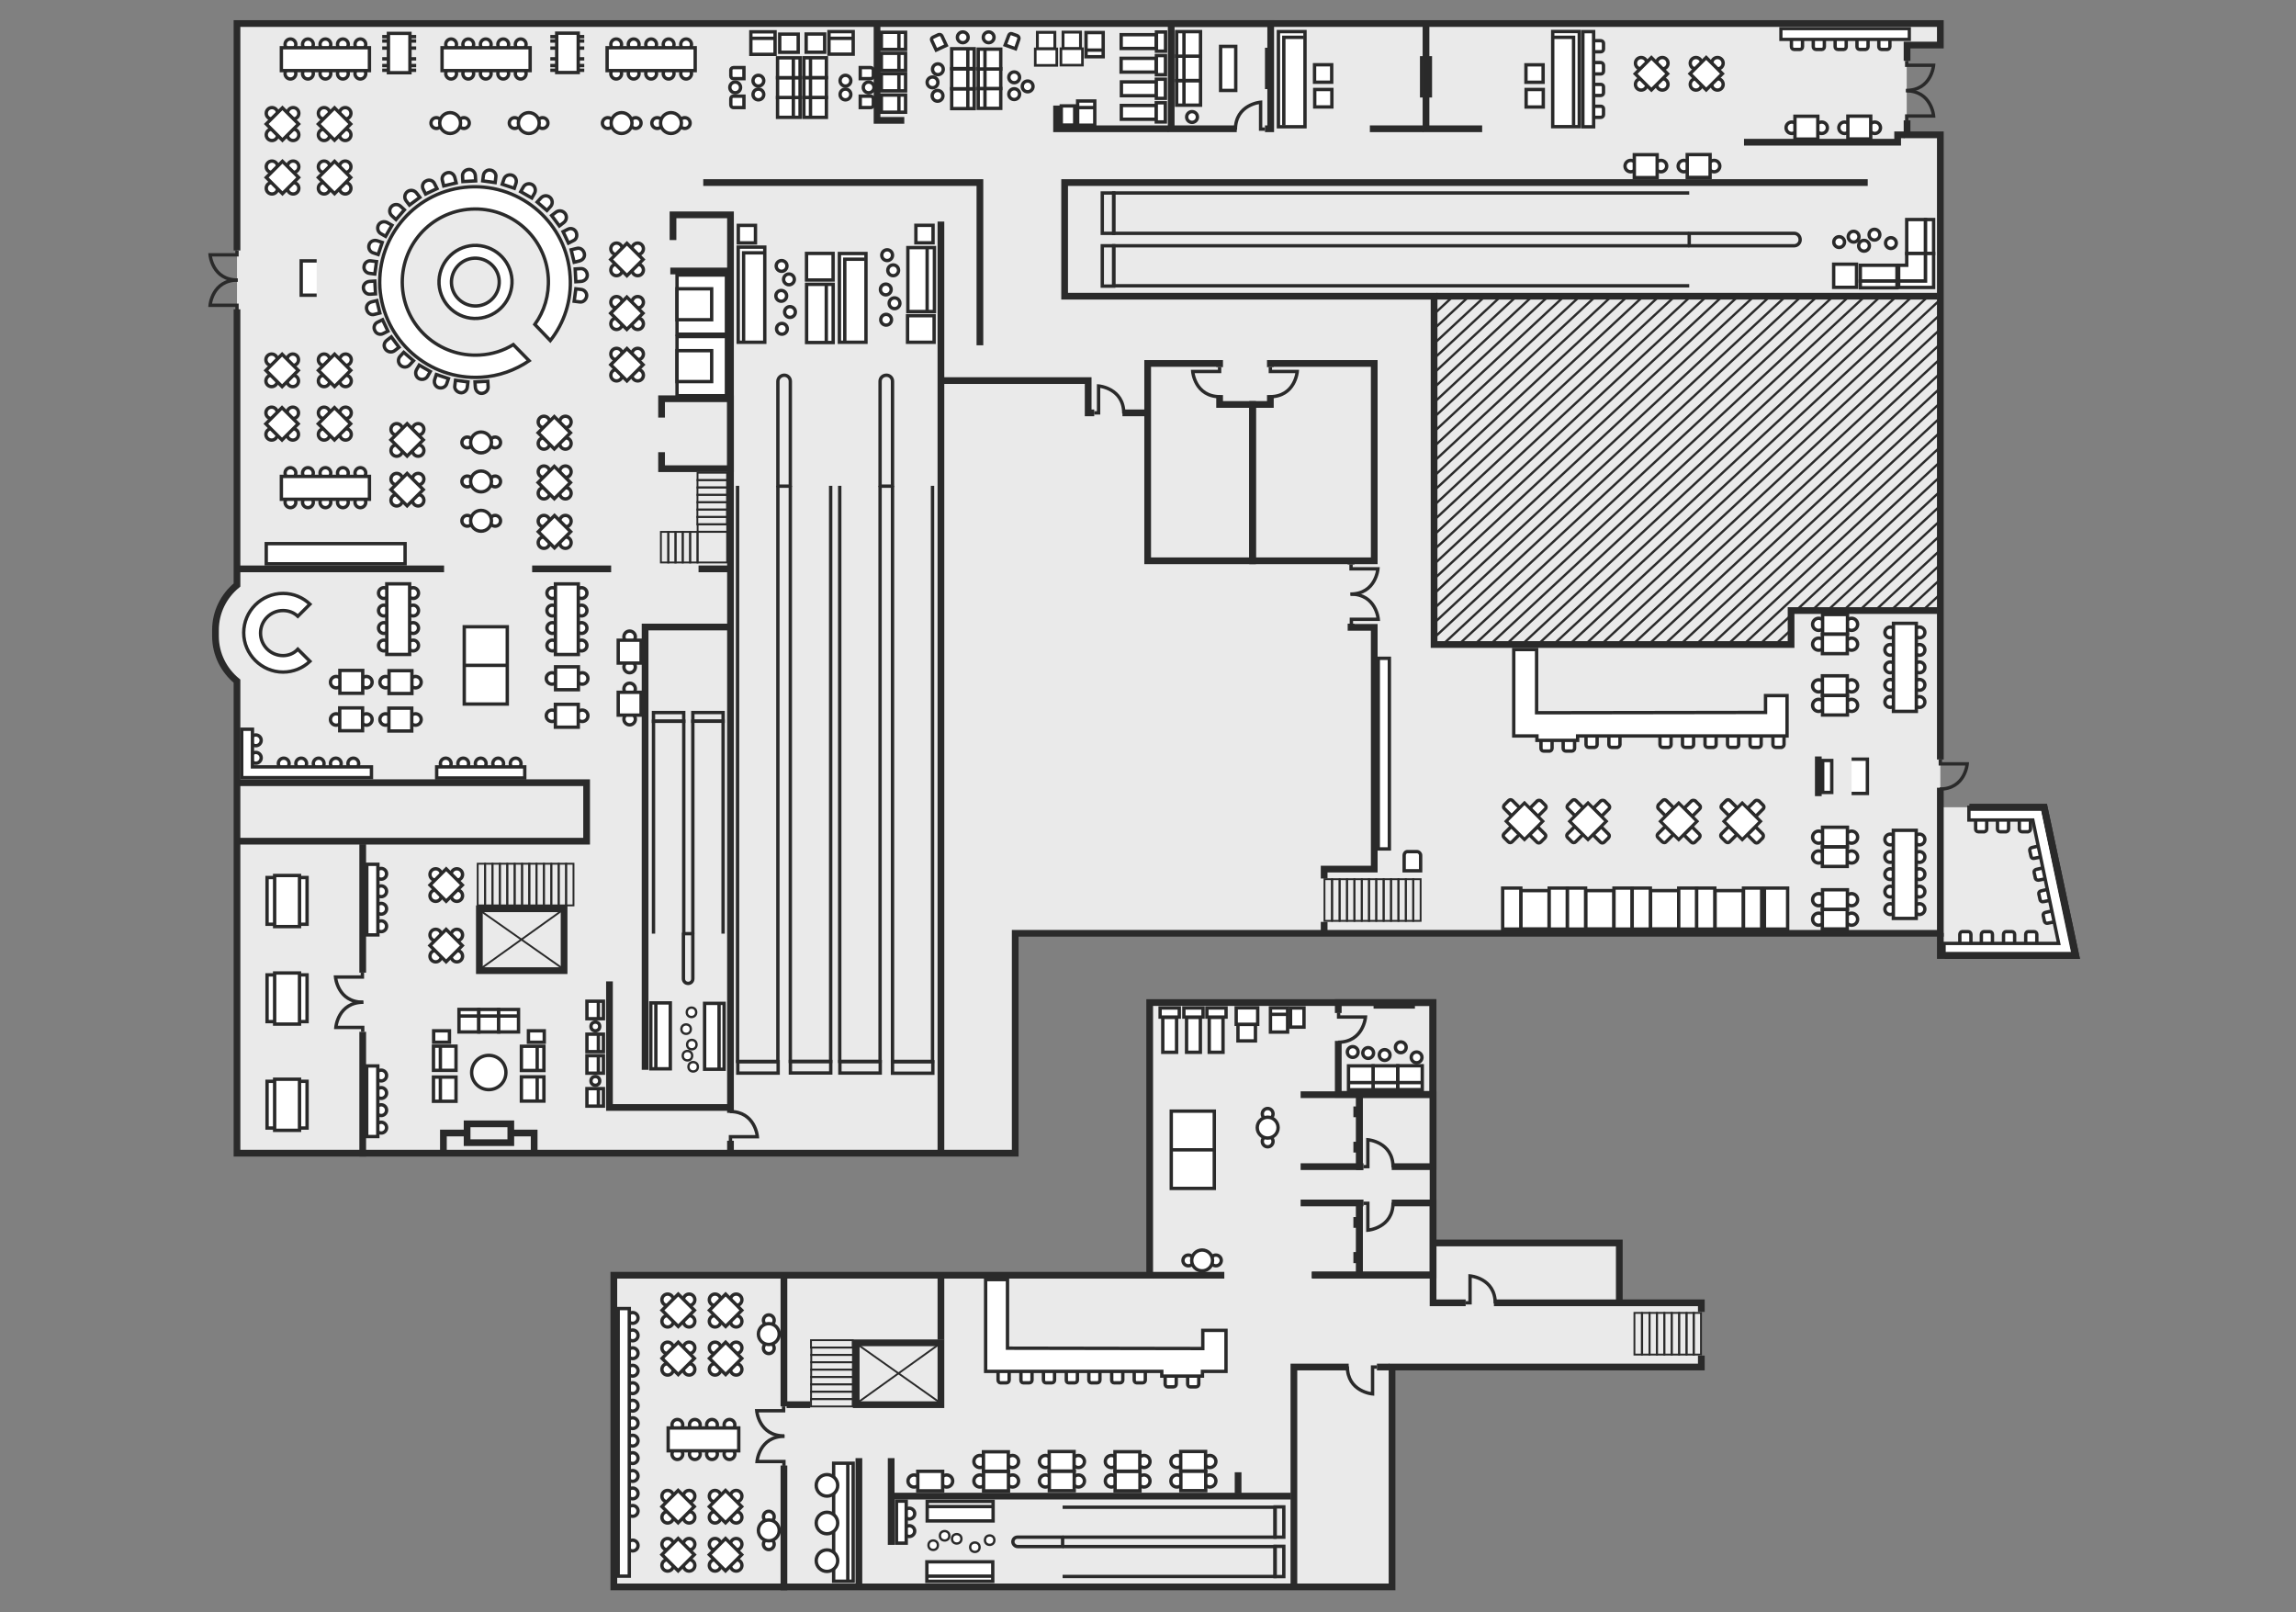 <?xml version="1.0" encoding="UTF-8"?> <svg xmlns="http://www.w3.org/2000/svg" xmlns:xlink="http://www.w3.org/1999/xlink" version="1.1" x="0px" y="0px" viewBox="0 0 683 479.6" style="enable-background:new 0 0 683 479.6;" xml:space="preserve"><rect x="0" y="0" width="683" height="479.6" fill="#808080" stroke="none"/> <style type="text/css"> .st0{fill:#EAEAEA;} .st1{fill:none;stroke:#2A2A2A;stroke-width:2;stroke-miterlimit:10;} .st2{opacity:0.25;} .st3{fill:none;stroke:#2A2A2A;stroke-miterlimit:10;} .st4{fill:none;stroke:#2A2A2A;stroke-width:0.55;stroke-miterlimit:10;} .st5{clip-path:url(#SVGID_2_);} .st6{fill:none;stroke:#2A2A2A;stroke-width:0.697;stroke-miterlimit:10;} .st7{opacity:0.25;fill:#FFFFFF;stroke:#2A2A2A;stroke-miterlimit:10;} .st8{fill:#FFFFFF;stroke:#2A2A2A;stroke-miterlimit:10;} .st9{opacity:0.18;} .st10{fill:#FFFFFF;stroke:#2A2A2A;stroke-width:0.958;stroke-miterlimit:10;} .st11{opacity:0.18;fill:#FFFFFF;stroke:#2A2A2A;stroke-width:0.697;stroke-miterlimit:10;} .st12{opacity:0.25;fill:none;stroke:#2A2A2A;stroke-miterlimit:10;} .st13{opacity:0.18;fill:none;stroke:#2A2A2A;stroke-miterlimit:10;} .st14{fill:#FFFFFF;stroke:#2A2A2A;stroke-width:0.932;stroke-miterlimit:10;} .st15{opacity:0.18;fill:none;stroke:#2A2A2A;stroke-linecap:round;stroke-linejoin:round;stroke-miterlimit:10;} .st16{fill:#FFFFFF;stroke:#2A2A2A;stroke-width:0.697;stroke-miterlimit:10;} .st17{fill:none;stroke:#2A2A2A;stroke-linecap:round;stroke-linejoin:round;stroke-miterlimit:10;} .st18{opacity:0.25;fill:none;stroke:#2A2A2A;stroke-width:2;stroke-miterlimit:10;} .st19{opacity:0.18;fill:#FFFFFF;stroke:#2A2A2A;stroke-miterlimit:10;} .st20{opacity:0.25;fill:none;stroke:#2A2A2A;stroke-linecap:round;stroke-linejoin:round;stroke-miterlimit:10;} .st21{fill:#FFFFFF;stroke:#2A2A2A;stroke-width:0.86;stroke-miterlimit:10;} .st22{fill:#FFFFFF;stroke:#2A2A2A;stroke-width:0.778;stroke-miterlimit:10;} .st23{opacity:0.18;fill:none;stroke:#2A2A2A;stroke-width:2;stroke-miterlimit:10;} .st24{clip-path:url(#SVGID_4_);} .st25{opacity:0.25;fill:#EAEAEA;} .st26{clip-path:url(#SVGID_6_);} .st27{opacity:0.25;fill:#FFFFFF;stroke:#2A2A2A;stroke-width:0.697;stroke-miterlimit:10;} .st28{clip-path:url(#SVGID_8_);} .st29{clip-path:url(#SVGID_10_);} .st30{clip-path:url(#SVGID_12_);} .st31{clip-path:url(#SVGID_14_);} .st32{clip-path:url(#SVGID_16_);} .st33{fill:#FF6F3C;fill-opacity:0.25;stroke:#FF6F3C;stroke-width:2;stroke-miterlimit:10;} </style> <g id="Floorplans"> <g> <path class="st0" d="M617.5,284.2l-9.4-44.1h-30.9V40h-10V13.2h10V7H70.5v167.1c-3.9,3.2-6.4,8-6.4,13.4v1.8 c0,5.4,2.5,10.2,6.4,13.4V343H302v-65.4h275.2v6.6H617.5z"></path> </g> <polygon class="st0" points="506.1,405.8 506.1,387.5 481.6,387.5 481.6,369.6 426.3,369.7 426.3,315.6 426.3,298.2 341.8,298.2 342,379.1 182.6,378.9 182.6,472 414.1,472 414.1,406.6 506.1,406.6 "></polygon> <g> <path class="st3" d="M233.2,436v-1.3h-8c0,0,0.6-7.5,8.2-7.5"></path> <path class="st3" d="M233.1,418.3v1.3h-8c0,0,0.6,7.5,8.2,7.5"></path> </g> <g> <rect x="254.7" y="399.4" class="st1" width="25.2" height="18.4"></rect> <line class="st4" x1="254.7" y1="417.5" x2="279.8" y2="399.5"></line> <line class="st4" x1="254.7" y1="399.6" x2="279.9" y2="417.4"></line> </g> <g> <rect x="246.4" y="411" transform="matrix(-1.836970e-16 1 -1 -1.836970e-16 664.658 169.722)" class="st4" width="2.2" height="12.4"></rect> <rect x="246.4" y="408.8" transform="matrix(-1.836970e-16 1 -1 -1.836970e-16 662.47 167.534)" class="st4" width="2.2" height="12.4"></rect> <rect x="246.4" y="406.6" transform="matrix(-1.836970e-16 1 -1 -1.836970e-16 660.281 165.345)" class="st4" width="2.2" height="12.4"></rect> <rect x="246.4" y="404.4" transform="matrix(-1.836970e-16 1 -1 -1.836970e-16 658.093 163.157)" class="st4" width="2.2" height="12.4"></rect> <rect x="246.4" y="402.2" transform="matrix(-1.836970e-16 1 -1 -1.836970e-16 655.904 160.968)" class="st4" width="2.2" height="12.4"></rect> <rect x="246.4" y="400" transform="matrix(-1.836970e-16 1 -1 -1.836970e-16 653.716 158.78)" class="st4" width="2.2" height="12.4"></rect> <rect x="246.4" y="397.8" transform="matrix(-1.836970e-16 1 -1 -1.836970e-16 651.528 156.591)" class="st4" width="2.2" height="12.4"></rect> <rect x="246.4" y="395.6" transform="matrix(-1.836970e-16 1 -1 -1.836970e-16 649.339 154.403)" class="st4" width="2.2" height="12.4"></rect> <rect x="246.4" y="393.5" transform="matrix(-1.836970e-16 1 -1 -1.836970e-16 647.151 152.215)" class="st4" width="2.2" height="12.4"></rect> </g> <g> <rect x="503.8" y="390.5" class="st4" width="2.2" height="12.4"></rect> <rect x="501.7" y="390.5" class="st4" width="2.2" height="12.4"></rect> <rect x="499.5" y="390.5" class="st4" width="2.2" height="12.4"></rect> <rect x="497.3" y="390.5" class="st4" width="2.2" height="12.4"></rect> <rect x="495.1" y="390.5" class="st4" width="2.2" height="12.4"></rect> <rect x="492.9" y="390.5" class="st4" width="2.2" height="12.4"></rect> <rect x="490.7" y="390.5" class="st4" width="2.2" height="12.4"></rect> <rect x="488.5" y="390.5" class="st4" width="2.2" height="12.4"></rect> <rect x="486.2" y="390.5" class="st4" width="2.2" height="12.4"></rect> </g> <line class="st1" x1="364.2" y1="379.3" x2="342.8" y2="379.3"></line> <line class="st1" x1="425.5" y1="379.3" x2="390.3" y2="379.3"></line> <line class="st1" x1="233.2" y1="435.9" x2="233.2" y2="473"></line> <line class="st1" x1="233.2" y1="380.1" x2="233.2" y2="418.3"></line> <polyline class="st1" points="436,387.5 426.3,387.5 426.3,315.6 426.3,298.2 342,298.2 342,379.3 182.6,379.3 182.6,472 414.1,472 414.1,406.6 506.1,406.6 506.1,403.2 "></polyline> <polyline class="st1" points="506.1,390.2 506.1,387.5 444.4,387.5 "></polyline> <g> <defs> <polygon id="SVGID_3_" points="426.6,88.1 426.6,191.7 532.8,191.7 532.8,181.6 577.2,181.6 577.2,88.1 426.5,88.1 577.2,88.1 "></polygon> </defs> <clipPath id="SVGID_2_"> <use xlink:href="#SVGID_3_" style="overflow:visible;"></use> </clipPath> <g class="st5"> <line class="st6" x1="597.1" y1="158.2" x2="423.7" y2="319.4"></line> <line class="st6" x1="597.1" y1="153.8" x2="423.7" y2="315"></line> <line class="st6" x1="597.1" y1="149.4" x2="423.7" y2="310.6"></line> <line class="st6" x1="597.1" y1="145.1" x2="423.7" y2="306.2"></line> <line class="st6" x1="597.1" y1="140.7" x2="423.7" y2="301.9"></line> <line class="st6" x1="597.1" y1="136.3" x2="423.7" y2="297.5"></line> <line class="st6" x1="597.1" y1="131.9" x2="423.7" y2="293.1"></line> <line class="st6" x1="597.1" y1="127.6" x2="423.7" y2="288.7"></line> <line class="st6" x1="597.1" y1="123.2" x2="423.7" y2="284.4"></line> <line class="st6" x1="597.1" y1="118.8" x2="423.7" y2="280"></line> <line class="st6" x1="597.1" y1="114.4" x2="423.7" y2="275.6"></line> <line class="st6" x1="597.1" y1="110" x2="423.7" y2="271.2"></line> <line class="st6" x1="597.1" y1="105.7" x2="423.7" y2="266.8"></line> <line class="st6" x1="597.1" y1="101.3" x2="423.7" y2="262.5"></line> <line class="st6" x1="597.1" y1="96.9" x2="423.7" y2="258.1"></line> <line class="st6" x1="597.1" y1="92.5" x2="423.7" y2="253.7"></line> <line class="st6" x1="597.1" y1="88.2" x2="423.7" y2="249.3"></line> <line class="st6" x1="597.1" y1="83.8" x2="423.7" y2="245"></line> <line class="st6" x1="597.1" y1="79.4" x2="423.7" y2="240.6"></line> <line class="st6" x1="597.1" y1="75" x2="423.7" y2="236.2"></line> <line class="st6" x1="597.1" y1="70.6" x2="423.7" y2="231.8"></line> <line class="st6" x1="597.1" y1="66.3" x2="423.7" y2="227.4"></line> <line class="st6" x1="597.1" y1="61.9" x2="423.7" y2="223.1"></line> <line class="st6" x1="597.1" y1="57.5" x2="423.7" y2="218.7"></line> <line class="st6" x1="597.1" y1="53.1" x2="423.7" y2="214.3"></line> <line class="st6" x1="597.1" y1="48.8" x2="423.7" y2="209.9"></line> <line class="st6" x1="597.1" y1="44.4" x2="423.7" y2="205.6"></line> <line class="st6" x1="597.1" y1="40" x2="423.7" y2="201.2"></line> <line class="st6" x1="597.1" y1="35.6" x2="423.7" y2="196.8"></line> <line class="st6" x1="597.1" y1="31.2" x2="423.7" y2="192.4"></line> <line class="st6" x1="597.1" y1="26.9" x2="423.7" y2="188"></line> <line class="st6" x1="597.1" y1="22.5" x2="423.7" y2="183.7"></line> <line class="st6" x1="597.1" y1="18.1" x2="423.7" y2="179.3"></line> <line class="st6" x1="597.1" y1="13.7" x2="423.7" y2="174.9"></line> <line class="st6" x1="597.1" y1="9.4" x2="423.7" y2="170.5"></line> <line class="st6" x1="597.1" y1="5" x2="423.7" y2="166.2"></line> <line class="st6" x1="597.1" y1="0.6" x2="423.7" y2="161.8"></line> <line class="st6" x1="597.1" y1="-3.8" x2="423.7" y2="157.4"></line> <line class="st6" x1="597.1" y1="-8.1" x2="423.7" y2="153"></line> <line class="st6" x1="597.1" y1="-12.5" x2="423.7" y2="148.6"></line> <line class="st6" x1="597.1" y1="-21.3" x2="423.7" y2="139.9"></line> <line class="st6" x1="597.1" y1="-30" x2="423.7" y2="131.1"></line> <line class="st6" x1="597.1" y1="-38.8" x2="423.7" y2="122.4"></line> <line class="st6" x1="597.1" y1="-47.5" x2="423.7" y2="113.6"></line> <line class="st6" x1="597.1" y1="-56.3" x2="423.7" y2="104.9"></line> <line class="st6" x1="597.1" y1="-65.1" x2="423.7" y2="96.1"></line> <line class="st6" x1="597.1" y1="-16.9" x2="423.7" y2="144.3"></line> <line class="st6" x1="597.1" y1="-25.7" x2="423.7" y2="135.5"></line> <line class="st6" x1="597.1" y1="-34.4" x2="423.7" y2="126.8"></line> <line class="st6" x1="597.1" y1="-43.2" x2="423.7" y2="118"></line> <line class="st6" x1="597.1" y1="-51.9" x2="423.7" y2="109.3"></line> <line class="st6" x1="597.1" y1="-60.7" x2="423.7" y2="100.5"></line> </g> </g> <polyline class="st8" points="550.8,225.8 555.5,225.8 555.5,236 550.8,236 "></polyline> <g> <g> <path class="st8" d="M591,246.6l0-3.1h-3.3l0,3.1c0,0.4,0.3,0.8,0.8,0.8h1.8C590.7,247.3,591,247,591,246.6z"></path> </g> <g> <path class="st8" d="M597.5,246.6l0-3.1h-3.3l0,3.1c0,0.4,0.3,0.8,0.8,0.8h1.8C597.2,247.3,597.5,247,597.5,246.6z"></path> </g> <g> <path class="st8" d="M604,246.6l0-3.1h-3.3l0,3.1c0,0.4,0.3,0.8,0.8,0.8h1.8C603.7,247.3,604,247,604,246.6z"></path> </g> <g> <path class="st8" d="M596,277.9l0,3.1h3.3l0-3.1c0-0.4-0.3-0.8-0.8-0.8h-1.8C596.3,277.1,596,277.5,596,277.9z"></path> </g> <g> <path class="st8" d="M602.6,277.9l0,3.1h3.3l0-3.1c0-0.4-0.3-0.8-0.8-0.8h-1.8C602.9,277.1,602.6,277.5,602.6,277.9z"></path> </g> <g> <path class="st8" d="M609.1,274.6l3-0.6l-0.7-3.3l-3,0.7c-0.4,0.1-0.7,0.5-0.6,0.9l0.4,1.8C608.3,274.4,608.7,274.7,609.1,274.6z "></path> </g> <g> <path class="st8" d="M607.8,268.2l3-0.6l-0.7-3.3l-3,0.7c-0.4,0.1-0.7,0.5-0.6,0.9l0.4,1.8C607,268,607.4,268.3,607.8,268.2z"></path> </g> <g> <path class="st8" d="M606.4,261.8l3-0.6l-0.7-3.3l-3,0.7c-0.4,0.1-0.7,0.5-0.6,0.9l0.4,1.8C605.6,261.6,606,261.8,606.4,261.8z"></path> </g> <g> <path class="st8" d="M605.1,255.3l3-0.6l-0.7-3.3l-3,0.7c-0.4,0.1-0.7,0.5-0.6,0.9l0.4,1.8C604.3,255.2,604.7,255.4,605.1,255.3z "></path> </g> <g> <path class="st8" d="M589.4,277.9l0,3.1h3.3l0-3.1c0-0.4-0.3-0.8-0.8-0.8h-1.8C589.8,277.1,589.4,277.5,589.4,277.9z"></path> </g> <g> <path class="st8" d="M583,277.9l0,3.1h3.3l0-3.1c0-0.4-0.3-0.8-0.8-0.8h-1.8C583.3,277.1,583,277.5,583,277.9z"></path> </g> <polygon class="st8" points="585.7,243.9 604.7,243.9 612.4,280.6 578.3,280.6 578.3,284.2 616.8,284.2 607.5,240.1 585.7,240.1 "></polygon> </g> <g> <circle class="st8" cx="139" cy="131.6" r="1.6"></circle> <circle class="st8" cx="147.3" cy="131.6" r="1.6"></circle> <circle class="st8" cx="143.1" cy="131.6" r="3.1"></circle> </g> <g> <circle class="st8" cx="129.8" cy="36.6" r="1.6"></circle> <circle class="st8" cx="138" cy="36.6" r="1.6"></circle> <circle class="st8" cx="133.9" cy="36.6" r="3.1"></circle> </g> <g> <circle class="st8" cx="153.1" cy="36.6" r="1.6"></circle> <circle class="st8" cx="161.4" cy="36.6" r="1.6"></circle> <circle class="st8" cx="157.3" cy="36.6" r="3.1"></circle> </g> <g> <circle class="st8" cx="180.8" cy="36.6" r="1.6"></circle> <circle class="st8" cx="189.1" cy="36.6" r="1.6"></circle> <circle class="st8" cx="184.9" cy="36.6" r="3.1"></circle> </g> <g> <circle class="st8" cx="195.5" cy="36.6" r="1.6"></circle> <circle class="st8" cx="203.7" cy="36.6" r="1.6"></circle> <circle class="st8" cx="199.6" cy="36.6" r="3.1"></circle> </g> <g> <circle class="st8" cx="139" cy="143.2" r="1.6"></circle> <circle class="st8" cx="147.3" cy="143.2" r="1.6"></circle> <circle class="st8" cx="143.1" cy="143.2" r="3.1"></circle> </g> <g> <circle class="st8" cx="353.5" cy="374.9" r="1.6"></circle> <circle class="st8" cx="361.7" cy="374.9" r="1.6"></circle> <circle class="st8" cx="357.6" cy="374.9" r="3.1"></circle> </g> <g> <circle class="st8" cx="377.1" cy="331.3" r="1.6"></circle> <circle class="st8" cx="377.1" cy="339.5" r="1.6"></circle> <circle class="st8" cx="377.1" cy="335.4" r="3.1"></circle> </g> <g> <circle class="st8" cx="228.7" cy="392.7" r="1.6"></circle> <circle class="st8" cx="228.7" cy="401" r="1.6"></circle> <circle class="st8" cx="228.7" cy="396.8" r="3.1"></circle> </g> <g> <circle class="st8" cx="139" cy="154.9" r="1.6"></circle> <circle class="st8" cx="147.3" cy="154.9" r="1.6"></circle> <circle class="st8" cx="143.1" cy="154.9" r="3.1"></circle> </g> <g> <path class="st8" d="M145.1,113.4l0.1,1.6c0.1,1-0.7,1.9-1.8,2c-1,0.1-1.9-0.7-2-1.8l-0.1-1.6L145.1,113.4z"></path> <path class="st8" d="M171.3,85.9l1.6,0.2c1,0.1,1.8,1.1,1.6,2.1s-1.1,1.8-2.1,1.6l-1.6-0.2L171.3,85.9z"></path> <path class="st8" d="M171.1,80l1.6-0.1c1-0.1,1.9,0.7,2,1.8c0.1,1-0.7,1.9-1.8,2l-1.6,0.1L171.1,80z"></path> <path class="st8" d="M169.9,74.3l1.6-0.4c1-0.3,2,0.3,2.3,1.4c0.3,1-0.3,2-1.4,2.3l-1.6,0.4L169.9,74.3z"></path> <path class="st8" d="M167.5,68.9l1.4-0.7c0.9-0.5,2.1-0.1,2.5,0.9s0.1,2.1-0.9,2.5l-1.4,0.7L167.5,68.9z"></path> <path class="st8" d="M164.1,64.1l1.3-1c0.8-0.6,2-0.5,2.7,0.4c0.6,0.8,0.5,2-0.4,2.7l-1.3,1L164.1,64.1z"></path> <path class="st8" d="M159.8,60.1l1.1-1.2c0.7-0.8,1.9-0.9,2.7-0.2s0.9,1.9,0.2,2.7l-1.1,1.2L159.8,60.1z"></path> <path class="st8" d="M154.9,57l0.8-1.4c0.5-0.9,1.7-1.2,2.6-0.7c0.9,0.5,1.2,1.7,0.7,2.6l-0.8,1.4L154.9,57z"></path> <path class="st8" d="M149.4,54.8l0.5-1.5c0.3-1,1.4-1.5,2.4-1.2c1,0.3,1.5,1.4,1.2,2.4l-0.5,1.5L149.4,54.8z"></path> <path class="st8" d="M143.6,53.8l0.2-1.6c0.1-1,1.1-1.8,2.1-1.6c1,0.1,1.8,1.1,1.6,2.1l-0.2,1.6L143.6,53.8z"></path> <path class="st8" d="M137.7,54l-0.1-1.6c-0.1-1,0.7-1.9,1.8-2c1-0.1,1.9,0.7,2,1.8l0.1,1.6L137.7,54z"></path> <path class="st8" d="M132,55.3l-0.4-1.6c-0.3-1,0.3-2,1.4-2.3c1-0.3,2,0.3,2.3,1.4l0.4,1.6L132,55.3z"></path> <path class="st8" d="M126.6,57.7l-0.7-1.4c-0.5-0.9-0.1-2.1,0.9-2.5c0.9-0.5,2.1-0.1,2.5,0.9l0.7,1.4L126.6,57.7z"></path> <path class="st8" d="M121.8,61l-1-1.3c-0.6-0.8-0.5-2,0.4-2.7c0.8-0.6,2-0.5,2.7,0.4l1,1.3L121.8,61z"></path> <path class="st8" d="M117.8,65.3l-1.2-1.1c-0.8-0.7-0.9-1.9-0.2-2.7c0.7-0.8,1.9-0.9,2.7-0.2l1.2,1.1L117.8,65.3z"></path> <path class="st8" d="M114.7,70.3l-1.4-0.8c-0.9-0.5-1.2-1.7-0.7-2.6c0.5-0.9,1.7-1.2,2.6-0.7l1.4,0.8L114.7,70.3z"></path> <path class="st8" d="M112.5,75.7l-1.5-0.5c-1-0.3-1.5-1.4-1.2-2.4c0.3-1,1.4-1.5,2.4-1.2l1.5,0.5L112.5,75.7z"></path> <path class="st8" d="M111.5,81.5l-1.6-0.2c-1-0.1-1.8-1.1-1.6-2.1c0.1-1,1.1-1.8,2.1-1.6l1.6,0.2L111.5,81.5z"></path> <path class="st8" d="M111.7,87.4l-1.6,0.1c-1,0.1-1.9-0.7-2-1.8c-0.1-1,0.7-1.9,1.8-2l1.6-0.1L111.7,87.4z"></path> <path class="st8" d="M113,93.1l-1.6,0.4c-1,0.3-2-0.3-2.3-1.4c-0.3-1,0.3-2,1.4-2.3l1.6-0.4L113,93.1z"></path> <path class="st8" d="M115.4,98.5l-1.4,0.7c-0.9,0.5-2.1,0.1-2.5-0.9c-0.5-0.9-0.1-2.1,0.9-2.5l1.4-0.7L115.4,98.5z"></path> <path class="st8" d="M118.7,103.3l-1.3,1c-0.8,0.6-2,0.5-2.7-0.4s-0.5-2,0.4-2.7l1.3-1L118.7,103.3z"></path> <path class="st8" d="M123,107.3l-1.1,1.2c-0.7,0.8-1.9,0.9-2.7,0.2c-0.8-0.7-0.9-1.9-0.2-2.7l1.1-1.2L123,107.3z"></path> <path class="st8" d="M128,110.5l-0.8,1.4c-0.5,0.9-1.7,1.2-2.6,0.7c-0.9-0.5-1.2-1.7-0.7-2.6l0.8-1.4L128,110.5z"></path> <path class="st8" d="M133.4,112.6l-0.5,1.5c-0.3,1-1.4,1.5-2.4,1.2c-1-0.3-1.5-1.4-1.2-2.4l0.5-1.5L133.4,112.6z"></path> <path class="st8" d="M139.2,113.6l-0.2,1.6c-0.1,1-1.1,1.8-2.1,1.6s-1.8-1.1-1.6-2.1l0.2-1.6L139.2,113.6z"></path> <path class="st8" d="M142.1,94.7c6-0.4,10.5-5.5,10.2-11.5c-0.4-6-5.5-10.5-11.5-10.2c-6,0.4-10.5,5.5-10.2,11.5 C131,90.5,136.1,95.1,142.1,94.7z M141,76.8c3.9-0.2,7.3,2.8,7.5,6.7c0.2,3.9-2.8,7.3-6.7,7.5c-3.9,0.2-7.3-2.8-7.5-6.7 C134.1,80.4,137.1,77,141,76.8z"></path> <path class="st8" d="M143.1,112.2c5.3-0.3,10.2-2.1,14.3-4.9l-4.7-4.8c-2.9,1.8-6.3,2.9-10,3.1c-12,0.7-22.3-8.4-23-20.4 c-0.7-12,8.4-22.3,20.4-23c12-0.7,22.3,8.4,23,20.4c0.3,5.2-1.2,10-4,13.9l4.6,4.8c4.1-5.2,6.4-11.9,5.9-19.1 c-0.9-15.6-14.4-27.5-30-26.6c-15.6,0.9-27.5,14.4-26.6,30C114.1,101.2,127.5,113.1,143.1,112.2z"></path> </g> <g> <rect x="452.4" y="264.9" class="st8" width="8.4" height="11.4"></rect> <rect x="460.9" y="264.1" transform="matrix(-1 -1.224647e-16 1.224647e-16 -1 927.147 540.448)" class="st8" width="5.4" height="12.2"></rect> <rect x="447" y="264.1" transform="matrix(-1 -1.224647e-16 1.224647e-16 -1 899.404 540.448)" class="st8" width="5.4" height="12.2"></rect> </g> <g> <rect x="471.7" y="264.9" class="st8" width="8.4" height="11.4"></rect> <rect x="480.1" y="264.1" transform="matrix(-1 -1.224647e-16 1.224647e-16 -1 965.618 540.448)" class="st8" width="5.4" height="12.2"></rect> <rect x="466.2" y="264.1" transform="matrix(-1 -1.224647e-16 1.224647e-16 -1 937.876 540.448)" class="st8" width="5.4" height="12.2"></rect> </g> <g> <rect x="491" y="264.9" class="st8" width="8.4" height="11.4"></rect> <rect x="499.4" y="264.1" transform="matrix(-1 -1.224647e-16 1.224647e-16 -1 1004.177 540.448)" class="st8" width="5.4" height="12.2"></rect> <rect x="485.5" y="264.1" transform="matrix(-1 -1.224647e-16 1.224647e-16 -1 976.434 540.448)" class="st8" width="5.4" height="12.2"></rect> </g> <g> <rect x="510.2" y="264.9" class="st8" width="8.4" height="11.4"></rect> <rect x="518.6" y="264.1" transform="matrix(-1 -1.224647e-16 1.224647e-16 -1 1042.648 540.448)" class="st8" width="5.4" height="12.2"></rect> <rect x="504.8" y="264.1" transform="matrix(-1 -1.224647e-16 1.224647e-16 -1 1014.906 540.448)" class="st8" width="5.4" height="12.2"></rect> </g> <rect x="524.8" y="264.1" transform="matrix(-1 -1.224647e-16 1.224647e-16 -1 1056.573 540.448)" class="st8" width="6.9" height="12.2"></rect> <g> <rect x="88" y="261.1" transform="matrix(-1 -1.224647e-16 1.224647e-16 -1 179.345 536)" class="st8" width="3.3" height="13.9"></rect> <rect x="79.5" y="261.1" transform="matrix(-1 -1.224647e-16 1.224647e-16 -1 162.245 536)" class="st8" width="3.3" height="13.9"></rect> <rect x="81.7" y="260.4" class="st8" width="7.4" height="15.2"></rect> </g> <g> <rect x="88" y="290.1" transform="matrix(-1 -1.224647e-16 1.224647e-16 -1 179.345 593.958)" class="st8" width="3.3" height="13.9"></rect> <rect x="79.5" y="290.1" transform="matrix(-1 -1.224647e-16 1.224647e-16 -1 162.245 593.958)" class="st8" width="3.3" height="13.9"></rect> <rect x="81.7" y="289.4" class="st8" width="7.4" height="15.2"></rect> </g> <g> <rect x="88" y="321.7" transform="matrix(-1 -1.224647e-16 1.224647e-16 -1 179.345 657.221)" class="st8" width="3.3" height="13.9"></rect> <rect x="79.5" y="321.7" transform="matrix(-1 -1.224647e-16 1.224647e-16 -1 162.245 657.221)" class="st8" width="3.3" height="13.9"></rect> <rect x="81.7" y="321" class="st8" width="7.4" height="15.2"></rect> </g> <g> <rect x="112.9" y="12.5" transform="matrix(-1.836970e-16 1 -1 -1.836970e-16 134.448 -102.974)" class="st8" width="11.7" height="6.4"></rect> <line class="st3" x1="122" y1="10.9" x2="123.8" y2="10.9"></line> <line class="st3" x1="122" y1="12.2" x2="123.8" y2="12.2"></line> <line class="st3" x1="122" y1="14.3" x2="123.8" y2="14.3"></line> <line class="st3" x1="122" y1="17.5" x2="123.8" y2="17.5"></line> <line class="st3" x1="122" y1="19.5" x2="123.8" y2="19.5"></line> <line class="st3" x1="122" y1="20.9" x2="123.8" y2="20.9"></line> <line class="st3" x1="113.7" y1="10.9" x2="115.5" y2="10.9"></line> <line class="st3" x1="113.7" y1="12.2" x2="115.5" y2="12.2"></line> <line class="st3" x1="113.7" y1="14.3" x2="115.5" y2="14.3"></line> <line class="st3" x1="113.7" y1="17.5" x2="115.5" y2="17.5"></line> <line class="st3" x1="113.7" y1="19.5" x2="115.5" y2="19.5"></line> <line class="st3" x1="113.7" y1="20.9" x2="115.5" y2="20.9"></line> </g> <g> <rect x="162.9" y="12.5" transform="matrix(2.334072e-13 1 -1 2.334072e-13 184.508 -153.034)" class="st8" width="11.7" height="6.4"></rect> <line class="st3" x1="172" y1="10.9" x2="173.8" y2="10.9"></line> <line class="st3" x1="172" y1="12.2" x2="173.8" y2="12.2"></line> <line class="st3" x1="172" y1="14.3" x2="173.8" y2="14.3"></line> <line class="st3" x1="172" y1="17.5" x2="173.8" y2="17.5"></line> <line class="st3" x1="172" y1="19.5" x2="173.8" y2="19.5"></line> <line class="st3" x1="172" y1="20.9" x2="173.8" y2="20.9"></line> <line class="st3" x1="163.7" y1="10.9" x2="165.5" y2="10.9"></line> <line class="st3" x1="163.7" y1="12.2" x2="165.5" y2="12.2"></line> <line class="st3" x1="163.7" y1="14.3" x2="165.5" y2="14.3"></line> <line class="st3" x1="163.7" y1="17.5" x2="165.5" y2="17.5"></line> <line class="st3" x1="163.7" y1="19.5" x2="165.5" y2="19.5"></line> <line class="st3" x1="163.7" y1="20.9" x2="165.5" y2="20.9"></line> </g> <circle class="st8" cx="145.4" cy="319" r="5.1"></circle> <g> <rect x="174.6" y="297.8" class="st8" width="4.9" height="5.2"></rect> <line class="st8" x1="178" y1="297.8" x2="178" y2="303"></line> </g> <g> <rect x="174.6" y="307.6" class="st8" width="4.9" height="5.2"></rect> <line class="st8" x1="178" y1="307.6" x2="178" y2="312.8"></line> </g> <g> <g> <rect x="136.1" y="300.6" transform="matrix(6.123234e-17 -1 1 6.123234e-17 -164.064 443.038)" class="st8" width="6.7" height="5.9"></rect> <line class="st8" x1="136.5" y1="302.2" x2="142.4" y2="302.2"></line> </g> <g> <rect x="142" y="300.6" transform="matrix(6.123234e-17 -1 1 6.123234e-17 -158.159 448.943)" class="st8" width="6.7" height="5.9"></rect> <line class="st8" x1="142.4" y1="302.2" x2="148.3" y2="302.2"></line> </g> <g> <rect x="147.9" y="300.6" transform="matrix(6.123234e-17 -1 1 6.123234e-17 -152.254 454.848)" class="st8" width="6.7" height="5.9"></rect> <line class="st8" x1="148.3" y1="302.2" x2="154.3" y2="302.2"></line> </g> </g> <g> <rect x="155.1" y="311.2" class="st8" width="6.7" height="7.2"></rect> <line class="st8" x1="159.8" y1="311.2" x2="159.8" y2="318.4"></line> </g> <g> <rect x="155.1" y="320.3" class="st8" width="6.7" height="7.2"></rect> <line class="st8" x1="159.8" y1="320.3" x2="159.8" y2="327.5"></line> </g> <g> <rect x="129" y="320.3" transform="matrix(-1 -1.224647e-16 1.224647e-16 -1 264.648 647.856)" class="st8" width="6.7" height="7.2"></rect> <line class="st8" x1="131" y1="327.5" x2="131" y2="320.3"></line> </g> <g> <rect x="129" y="311.2" transform="matrix(-1 -1.224647e-16 1.224647e-16 -1 264.648 629.566)" class="st8" width="6.7" height="7.2"></rect> <line class="st8" x1="131" y1="318.4" x2="131" y2="311.2"></line> </g> <rect x="129" y="306.6" class="st8" width="4.7" height="3.4"></rect> <rect x="157.2" y="306.6" class="st8" width="4.7" height="3.4"></rect> <g> <circle class="st8" cx="86.4" cy="140.7" r="1.6"></circle> <circle class="st8" cx="91.6" cy="140.7" r="1.6"></circle> <circle class="st8" cx="96.8" cy="140.7" r="1.6"></circle> <circle class="st8" cx="102" cy="140.7" r="1.6"></circle> <circle class="st8" cx="107.2" cy="140.7" r="1.6"></circle> <circle class="st8" cx="86.4" cy="149.4" r="1.6"></circle> <circle class="st8" cx="91.6" cy="149.4" r="1.6"></circle> <circle class="st8" cx="96.8" cy="149.4" r="1.6"></circle> <circle class="st8" cx="102" cy="149.4" r="1.6"></circle> <circle class="st8" cx="107.2" cy="149.4" r="1.6"></circle> <rect x="83.7" y="141.7" class="st8" width="26.2" height="6.8"></rect> </g> <g> <circle class="st8" cx="571" cy="188.1" r="1.6"></circle> <circle class="st8" cx="571" cy="193.3" r="1.6"></circle> <circle class="st8" cx="571" cy="198.5" r="1.6"></circle> <circle class="st8" cx="571" cy="203.7" r="1.6"></circle> <circle class="st8" cx="571" cy="208.8" r="1.6"></circle> <circle class="st8" cx="562.3" cy="188.1" r="1.6"></circle> <circle class="st8" cx="562.3" cy="193.3" r="1.6"></circle> <circle class="st8" cx="562.3" cy="198.5" r="1.6"></circle> <circle class="st8" cx="562.3" cy="203.7" r="1.6"></circle> <circle class="st8" cx="562.3" cy="208.8" r="1.6"></circle> <rect x="553.6" y="195.1" transform="matrix(-1.836970e-16 1 -1 -1.836970e-16 765.156 -368.202)" class="st8" width="26.2" height="6.8"></rect> </g> <g> <circle class="st8" cx="122.9" cy="176.4" r="1.6"></circle> <circle class="st8" cx="122.9" cy="181.6" r="1.6"></circle> <circle class="st8" cx="122.9" cy="186.8" r="1.6"></circle> <circle class="st8" cx="122.9" cy="192" r="1.6"></circle> <circle class="st8" cx="114.2" cy="176.4" r="1.6"></circle> <circle class="st8" cx="114.2" cy="181.6" r="1.6"></circle> <circle class="st8" cx="114.2" cy="186.8" r="1.6"></circle> <circle class="st8" cx="114.2" cy="192" r="1.6"></circle> <rect x="108" y="180.8" transform="matrix(-1.836970e-16 1 -1 -1.836970e-16 302.66 65.649)" class="st8" width="21" height="6.8"></rect> </g> <g> <circle class="st8" cx="113.4" cy="259.9" r="1.6"></circle> <circle class="st8" cx="113.4" cy="265.1" r="1.6"></circle> <circle class="st8" cx="113.4" cy="270.3" r="1.6"></circle> <circle class="st8" cx="113.4" cy="275.5" r="1.6"></circle> <rect x="100.2" y="266" transform="matrix(-1.836970e-16 1 -1 -1.836970e-16 378.413 156.867)" class="st8" width="21" height="3.3"></rect> </g> <g> <circle class="st8" cx="132.6" cy="227.1" r="1.6"></circle> <circle class="st8" cx="137.8" cy="227.1" r="1.6"></circle> <circle class="st8" cx="143" cy="227.1" r="1.6"></circle> <circle class="st8" cx="148.2" cy="227.1" r="1.6"></circle> <circle class="st8" cx="153.4" cy="227.1" r="1.6"></circle> <rect x="129.9" y="228.1" class="st8" width="26.2" height="3.3"></rect> </g> <g> <g> <g> <path class="st8" d="M476.2,12.1l-3.1,0v3.3l3.1,0c0.4,0,0.8-0.3,0.8-0.8v-1.8C477,12.5,476.6,12.1,476.2,12.1z"></path> </g> <g> <path class="st8" d="M476.2,18.6l-3.1,0V22l3.1,0c0.4,0,0.8-0.3,0.8-0.8v-1.8C477,19,476.6,18.6,476.2,18.6z"></path> </g> <g> <path class="st8" d="M476.2,25.1l-3.1,0v3.3l3.1,0c0.4,0,0.8-0.3,0.8-0.8v-1.8C477,25.4,476.6,25.1,476.2,25.1z"></path> </g> <g> <path class="st8" d="M476.2,31.6l-3.1,0v3.3l3.1,0c0.4,0,0.8-0.3,0.8-0.8v-1.8C477,31.9,476.6,31.6,476.2,31.6z"></path> </g> </g> <rect x="458.3" y="21.9" transform="matrix(-1.836970e-16 1 -1 -1.836970e-16 495.962 -448.895)" class="st8" width="28.3" height="3.2"></rect> </g> <g> <g> <path class="st8" d="M562.2,13.9l0-3.1h-3.3l0,3.1c0,0.4,0.3,0.8,0.8,0.8h1.8C561.8,14.7,562.2,14.3,562.2,13.9z"></path> </g> <g> <path class="st8" d="M536.2,13.9l0-3.1h-3.3l0,3.1c0,0.4,0.3,0.8,0.8,0.8h1.8C535.9,14.7,536.2,14.3,536.2,13.9z"></path> </g> <g> <path class="st8" d="M555.7,13.9l0-3.1h-3.3l0,3.1c0,0.4,0.3,0.8,0.8,0.8h1.8C555.3,14.7,555.7,14.3,555.7,13.9z"></path> </g> <g> <path class="st8" d="M549.2,13.9l0-3.1h-3.3l0,3.1c0,0.4,0.3,0.8,0.8,0.8h1.8C548.9,14.7,549.2,14.3,549.2,13.9z"></path> </g> <g> <path class="st8" d="M542.7,13.9l0-3.1h-3.3l0,3.1c0,0.4,0.3,0.8,0.8,0.8h1.8C542.4,14.7,542.7,14.3,542.7,13.9z"></path> </g> <rect x="529.9" y="8.5" transform="matrix(-1 -1.224647e-16 1.224647e-16 -1 1097.87 20.222)" class="st10" width="38.2" height="3.2"></rect> </g> <g> <g> <path class="st8" d="M530.7,221.5l0-3.1h-3.3l0,3.1c0,0.4,0.3,0.8,0.8,0.8h1.8C530.3,222.2,530.7,221.9,530.7,221.5z"></path> </g> <g> <path class="st8" d="M497.1,221.5l0-3.1h-3.3l0,3.1c0,0.4,0.3,0.8,0.8,0.8h1.8C496.8,222.2,497.1,221.9,497.1,221.5z"></path> </g> <g> <path class="st8" d="M523.9,221.5l0-3.1h-3.3l0,3.1c0,0.4,0.3,0.8,0.8,0.8h1.8C523.6,222.2,523.9,221.9,523.9,221.5z"></path> </g> <g> <path class="st8" d="M517.2,221.5l0-3.1h-3.3l0,3.1c0,0.4,0.3,0.8,0.8,0.8h1.8C516.9,222.2,517.2,221.9,517.2,221.5z"></path> </g> <g> <path class="st8" d="M503.8,221.5l0-3.1h-3.3l0,3.1c0,0.4,0.3,0.8,0.8,0.8h1.8C503.5,222.2,503.8,221.9,503.8,221.5z"></path> </g> <g> <path class="st8" d="M475.1,221.5l0-3.1h-3.3l0,3.1c0,0.4,0.3,0.8,0.8,0.8h1.8C474.8,222.2,475.1,221.9,475.1,221.5z"></path> </g> <g> <path class="st8" d="M481.9,221.5l0-3.1h-3.3l0,3.1c0,0.4,0.3,0.8,0.8,0.8h1.8C481.5,222.2,481.9,221.9,481.9,221.5z"></path> </g> <g> <path class="st8" d="M461.7,222.6l0-3.1h-3.3l0,3.1c0,0.4,0.3,0.8,0.8,0.8h1.8C461.3,223.4,461.7,223,461.7,222.6z"></path> </g> <g> <path class="st8" d="M468.4,222.6l0-3.1H465l0,3.1c0,0.4,0.3,0.8,0.8,0.8h1.8C468,223.4,468.4,223,468.4,222.6z"></path> </g> <g> <path class="st8" d="M510.5,221.5l0-3.1h-3.3l0,3.1c0,0.4,0.3,0.8,0.8,0.8h1.8C510.2,222.2,510.5,221.9,510.5,221.5z"></path> </g> <polygon class="st8" points="525.2,211.9 525.2,206.9 531.6,206.9 531.6,218.9 469.3,218.9 469.3,220.2 457.2,220.2 457.2,218.9 450.3,218.9 450.3,193.2 457.1,193.2 457.1,212 "></polygon> </g> <g> <g> <path class="st8" d="M337.4,410.5l0-3.1h3.3l0,3.1c0,0.4-0.3,0.8-0.8,0.8h-1.8C337.8,411.3,337.4,411,337.4,410.5z"></path> </g> <g> <path class="st8" d="M330.7,410.5l0-3.1h3.3l0,3.1c0,0.4-0.3,0.8-0.8,0.8h-1.8C331,411.3,330.7,411,330.7,410.5z"></path> </g> <g> <path class="st8" d="M323.9,410.5l0-3.1h3.3l0,3.1c0,0.4-0.3,0.8-0.8,0.8h-1.8C324.3,411.3,323.9,411,323.9,410.5z"></path> </g> <g> <path class="st8" d="M317.2,410.5l0-3.1h3.3l0,3.1c0,0.4-0.3,0.8-0.8,0.8h-1.8C317.5,411.3,317.2,411,317.2,410.5z"></path> </g> <g> <path class="st8" d="M310.4,410.5l0-3.1h3.3l0,3.1c0,0.4-0.3,0.8-0.8,0.8h-1.8C310.8,411.3,310.4,411,310.4,410.5z"></path> </g> <g> <path class="st8" d="M296.9,410.5l0-3.1h3.3l0,3.1c0,0.4-0.3,0.8-0.8,0.8h-1.8C297.3,411.3,296.9,411,296.9,410.5z"></path> </g> <g> <path class="st8" d="M303.7,410.5l0-3.1h3.3l0,3.1c0,0.4-0.3,0.8-0.8,0.8h-1.8C304,411.3,303.7,411,303.7,410.5z"></path> </g> <g> <path class="st8" d="M353.3,411.7l0-3.1h3.3l0,3.1c0,0.4-0.3,0.8-0.8,0.8H354C353.6,412.5,353.3,412.1,353.3,411.7z"></path> </g> <g> <path class="st8" d="M346.6,411.7l0-3.1h3.3l0,3.1c0,0.4-0.3,0.8-0.8,0.8h-1.8C346.9,412.5,346.6,412.1,346.6,411.7z"></path> </g> <polygon class="st8" points="299.7,401 299.7,380.6 293.2,380.6 293.2,407.9 345.6,407.9 345.6,409.3 357.7,409.3 357.7,407.9 364.7,407.9 364.7,395.7 357.8,395.7 357.8,401.1 "></polygon> </g> <g> <circle class="st8" cx="84.4" cy="227.1" r="1.6"></circle> <circle class="st8" cx="89.6" cy="227.1" r="1.6"></circle> <circle class="st8" cx="94.8" cy="227.1" r="1.6"></circle> <circle class="st8" cx="99.9" cy="227.1" r="1.6"></circle> <circle class="st8" cx="105.1" cy="227.1" r="1.6"></circle> <circle class="st8" cx="76.1" cy="220.2" r="1.6"></circle> <circle class="st8" cx="76.1" cy="225.4" r="1.6"></circle> <polygon class="st8" points="75.1,228.1 75.1,216.9 71.9,216.9 71.9,228.1 71.9,230.8 71.9,231.3 110.5,231.3 110.5,228.1 "></polygon> </g> <g> <circle class="st8" cx="113.4" cy="319.9" r="1.6"></circle> <circle class="st8" cx="113.4" cy="325.1" r="1.6"></circle> <circle class="st8" cx="113.4" cy="330.2" r="1.6"></circle> <circle class="st8" cx="113.4" cy="335.4" r="1.6"></circle> <rect x="100.2" y="326" transform="matrix(-1.836970e-16 1 -1 -1.836970e-16 438.386 216.84)" class="st8" width="21" height="3.3"></rect> </g> <g> <circle class="st8" cx="188.2" cy="392" r="1.6"></circle> <circle class="st8" cx="188.2" cy="397.2" r="1.6"></circle> <circle class="st8" cx="188.2" cy="402.5" r="1.6"></circle> <circle class="st8" cx="188.2" cy="407.7" r="1.6"></circle> <circle class="st8" cx="188.2" cy="412.9" r="1.6"></circle> <circle class="st8" cx="188.2" cy="418.1" r="1.6"></circle> <circle class="st8" cx="188.2" cy="423.3" r="1.6"></circle> <circle class="st8" cx="188.2" cy="428.5" r="1.6"></circle> <circle class="st8" cx="188.2" cy="433.7" r="1.6"></circle> <circle class="st8" cx="188.2" cy="439" r="1.6"></circle> <circle class="st8" cx="188.2" cy="444.2" r="1.6"></circle> <circle class="st8" cx="188.2" cy="449.4" r="1.6"></circle> <circle class="st8" cx="188.2" cy="459.7" r="1.6"></circle> <rect x="145.7" y="427.4" transform="matrix(-1.836970e-16 1 -1 -1.836970e-16 614.595 243.504)" class="st8" width="79.6" height="3.3"></rect> </g> <g> <circle class="st8" cx="173" cy="176.4" r="1.6"></circle> <circle class="st8" cx="173" cy="181.6" r="1.6"></circle> <circle class="st8" cx="173" cy="186.8" r="1.6"></circle> <circle class="st8" cx="173" cy="192" r="1.6"></circle> <circle class="st8" cx="164.3" cy="176.4" r="1.6"></circle> <circle class="st8" cx="164.3" cy="181.6" r="1.6"></circle> <circle class="st8" cx="164.3" cy="186.8" r="1.6"></circle> <circle class="st8" cx="164.3" cy="192" r="1.6"></circle> <rect x="158.2" y="180.8" transform="matrix(-1.836970e-16 1 -1 -1.836970e-16 352.833 15.476)" class="st8" width="21" height="6.8"></rect> </g> <g> <circle class="st8" cx="217" cy="432.5" r="1.6"></circle> <circle class="st8" cx="211.8" cy="432.5" r="1.6"></circle> <circle class="st8" cx="206.7" cy="432.5" r="1.6"></circle> <circle class="st8" cx="201.5" cy="432.5" r="1.6"></circle> <circle class="st8" cx="217" cy="423.8" r="1.6"></circle> <circle class="st8" cx="211.8" cy="423.8" r="1.6"></circle> <circle class="st8" cx="206.7" cy="423.8" r="1.6"></circle> <circle class="st8" cx="201.5" cy="423.8" r="1.6"></circle> <rect x="198.8" y="424.7" transform="matrix(-1 -1.224647e-16 1.224647e-16 -1 418.562 856.227)" class="st8" width="21" height="6.8"></rect> </g> <g> <circle class="st8" cx="86.4" cy="13.2" r="1.6"></circle> <circle class="st8" cx="91.6" cy="13.2" r="1.6"></circle> <circle class="st8" cx="96.8" cy="13.2" r="1.6"></circle> <circle class="st8" cx="102" cy="13.2" r="1.6"></circle> <circle class="st8" cx="107.2" cy="13.2" r="1.6"></circle> <circle class="st8" cx="86.4" cy="21.9" r="1.6"></circle> <circle class="st8" cx="91.6" cy="21.9" r="1.6"></circle> <circle class="st8" cx="96.8" cy="21.9" r="1.6"></circle> <circle class="st8" cx="102" cy="21.9" r="1.6"></circle> <circle class="st8" cx="107.2" cy="21.9" r="1.6"></circle> <rect x="83.7" y="14.2" class="st8" width="26.2" height="6.8"></rect> </g> <g> <circle class="st8" cx="134.2" cy="13.2" r="1.6"></circle> <circle class="st8" cx="139.3" cy="13.2" r="1.6"></circle> <circle class="st8" cx="144.5" cy="13.2" r="1.6"></circle> <circle class="st8" cx="149.7" cy="13.2" r="1.6"></circle> <circle class="st8" cx="154.9" cy="13.2" r="1.6"></circle> <circle class="st8" cx="134.2" cy="21.9" r="1.6"></circle> <circle class="st8" cx="139.3" cy="21.9" r="1.6"></circle> <circle class="st8" cx="144.5" cy="21.9" r="1.6"></circle> <circle class="st8" cx="149.7" cy="21.9" r="1.6"></circle> <circle class="st8" cx="154.9" cy="21.9" r="1.6"></circle> <rect x="131.5" y="14.2" class="st8" width="26.2" height="6.8"></rect> </g> <g> <circle class="st8" cx="183.3" cy="13.2" r="1.6"></circle> <circle class="st8" cx="188.5" cy="13.2" r="1.6"></circle> <circle class="st8" cx="193.7" cy="13.2" r="1.6"></circle> <circle class="st8" cx="198.9" cy="13.2" r="1.6"></circle> <circle class="st8" cx="204.1" cy="13.2" r="1.6"></circle> <circle class="st8" cx="183.3" cy="21.9" r="1.6"></circle> <circle class="st8" cx="188.5" cy="21.9" r="1.6"></circle> <circle class="st8" cx="193.7" cy="21.9" r="1.6"></circle> <circle class="st8" cx="198.9" cy="21.9" r="1.6"></circle> <circle class="st8" cx="204.1" cy="21.9" r="1.6"></circle> <rect x="180.6" y="14.2" class="st8" width="26.2" height="6.8"></rect> </g> <g> <rect x="193.6" y="298.3" class="st8" width="5.8" height="19.6"></rect> <line class="st8" x1="195.1" y1="298.3" x2="195.1" y2="318"></line> </g> <g> <rect x="209.7" y="298.3" transform="matrix(-1 -6.936020e-11 6.936020e-11 -1 425.1 616.337)" class="st8" width="5.8" height="19.6"></rect> <line class="st8" x1="213.9" y1="318" x2="213.9" y2="298.3"></line> </g> <circle class="st16" cx="205.7" cy="301.1" r="1.4"></circle> <circle class="st16" cx="204.1" cy="306.1" r="1.4"></circle> <circle class="st16" cx="205.8" cy="310.7" r="1.4"></circle> <circle class="st16" cx="204.5" cy="314" r="1.4"></circle> <circle class="st16" cx="206.2" cy="317.3" r="1.4"></circle> <g> <rect x="133" y="191.5" transform="matrix(-1.836970e-16 1 -1 -1.836970e-16 342.403 53.414)" class="st8" width="23" height="12.8"></rect> <line class="st3" x1="138.1" y1="197.9" x2="151" y2="197.9"></line> </g> <g> <rect x="343.3" y="335.6" transform="matrix(-1.836970e-16 1 -1 -1.836970e-16 696.821 -12.818)" class="st8" width="23" height="12.8"></rect> <line class="st3" x1="348.4" y1="342" x2="361.3" y2="342"></line> </g> <rect x="79.2" y="161.7" class="st8" width="41.3" height="6"></rect> <g> <path class="st3" d="M70.5,92.1v-1.3h-8c0,0,0.6-7.5,8.2-7.5"></path> <path class="st3" d="M70.5,74.5v1.3h-8c0,0,0.6,7.5,8.2,7.5"></path> </g> <g> <path class="st3" d="M107.9,306.9v-1.3h-8c0,0,0.6-7.5,8.2-7.5"></path> <path class="st3" d="M107.8,289.3v1.3h-8c0,0,0.6,7.5,8.2,7.5"></path> </g> <g> <path class="st3" d="M567.2,18.1v1.3h8c0,0-0.6,7.5-8.2,7.5"></path> <path class="st3" d="M567.2,35.8v-1.3h8c0,0-0.6-7.5-8.2-7.5"></path> </g> <g> <path class="st3" d="M401.9,167.9v1.3h8c0,0-0.6,7.5-8.2,7.5"></path> <path class="st3" d="M402,185.5v-1.3h8c0,0-0.6-7.5-8.2-7.5"></path> </g> <path class="st3" d="M377.9,109.2v1.3h8c0,0-0.6,7.5-8.2,7.5"></path> <path class="st3" d="M217.3,339.4v-1.3h8c0,0-0.6-7.5-8.2-7.5"></path> <path class="st3" d="M577.2,225.9v1.3h8c0,0-0.6,7.5-8.2,7.5"></path> <path class="st3" d="M325.5,122.8h1.3v-8c0,0,7.5,0.6,7.5,8.2"></path> <path class="st3" d="M405.6,347h1.3v-8c0,0,7.5,0.6,7.5,8.2"></path> <path class="st3" d="M405.6,357.9h1.3v8c0,0,7.5-0.6,7.5-8.2"></path> <path class="st3" d="M436,387.5h1.3v-8c0,0,7.5,0.6,7.5,8.2"></path> <path class="st3" d="M409.6,406.6h-1.3v8c0,0-7.5-0.6-7.5-8.2"></path> <path class="st3" d="M398.2,301.2v1.3h8c0,0-0.6,7.5-8.2,7.5"></path> <path class="st3" d="M362.8,109.2v1.3h-8c0,0,0.6,7.5,8.2,7.5"></path> <path class="st3" d="M376.3,38.4H375v-8c0,0-7.5,0.6-7.5,8.2"></path> <g> <g> <circle class="st8" cx="87.1" cy="129.2" r="1.7"></circle> <circle class="st8" cx="80.8" cy="122.8" r="1.7"></circle> </g> <g> <circle class="st8" cx="87.1" cy="122.8" r="1.7"></circle> <circle class="st8" cx="80.8" cy="129.2" r="1.7"></circle> </g> <rect x="80.5" y="122.7" transform="matrix(0.707 0.707 -0.707 0.707 113.725 -22.413)" class="st8" width="6.8" height="6.8"></rect> </g> <g> <g> <circle class="st8" cx="102.8" cy="129.2" r="1.7"></circle> <circle class="st8" cx="96.4" cy="122.8" r="1.7"></circle> </g> <g> <circle class="st8" cx="102.8" cy="122.8" r="1.7"></circle> <circle class="st8" cx="96.4" cy="129.2" r="1.7"></circle> </g> <rect x="96.1" y="122.7" transform="matrix(0.707 0.707 -0.707 0.707 118.3 -33.457)" class="st8" width="6.8" height="6.8"></rect> </g> <g> <g> <circle class="st8" cx="87.1" cy="113.3" r="1.7"></circle> <circle class="st8" cx="80.8" cy="107" r="1.7"></circle> </g> <g> <circle class="st8" cx="87.1" cy="107" r="1.7"></circle> <circle class="st8" cx="80.8" cy="113.3" r="1.7"></circle> </g> <rect x="80.5" y="106.8" transform="matrix(0.707 0.707 -0.707 0.707 102.515 -27.056)" class="st8" width="6.8" height="6.8"></rect> </g> <g> <g> <circle class="st8" cx="102.8" cy="113.3" r="1.7"></circle> <circle class="st8" cx="96.4" cy="107" r="1.7"></circle> </g> <g> <circle class="st8" cx="102.8" cy="107" r="1.7"></circle> <circle class="st8" cx="96.4" cy="113.3" r="1.7"></circle> </g> <rect x="96.1" y="106.8" transform="matrix(0.707 0.707 -0.707 0.707 107.09 -38.101)" class="st8" width="6.8" height="6.8"></rect> </g> <g> <g> <circle class="st8" cx="124.4" cy="134" r="1.7"></circle> <circle class="st8" cx="118" cy="127.7" r="1.7"></circle> </g> <g> <circle class="st8" cx="124.4" cy="127.7" r="1.7"></circle> <circle class="st8" cx="118" cy="134" r="1.7"></circle> </g> <rect x="117.7" y="127.5" transform="matrix(0.707 0.707 -0.707 0.707 128.034 -47.326)" class="st8" width="6.8" height="6.8"></rect> </g> <g> <g> <circle class="st8" cx="124.4" cy="148.8" r="1.7"></circle> <circle class="st8" cx="118" cy="142.5" r="1.7"></circle> </g> <g> <circle class="st8" cx="124.4" cy="142.5" r="1.7"></circle> <circle class="st8" cx="118" cy="148.8" r="1.7"></circle> </g> <rect x="117.7" y="142.3" transform="matrix(0.707 0.707 -0.707 0.707 138.496 -42.992)" class="st8" width="6.8" height="6.8"></rect> </g> <g> <g> <circle class="st8" cx="123.6" cy="202.9" r="1.7"></circle> <circle class="st8" cx="114.7" cy="202.9" r="1.7"></circle> </g> <rect x="115.7" y="199.4" transform="matrix(-1.836970e-16 1 -1 -1.836970e-16 321.933 83.773)" class="st8" width="6.8" height="6.8"></rect> </g> <g> <g> <g> <circle class="st8" cx="550.8" cy="273.4" r="1.8"></circle> <circle class="st8" cx="541" cy="273.4" r="1.8"></circle> </g> <rect x="542.9" y="269.8" transform="matrix(-1.836970e-16 1 -1 -1.836970e-16 819.299 -272.401)" class="st8" width="5.8" height="7.4"></rect> </g> <g> <g> <circle class="st8" cx="550.8" cy="267.6" r="1.8"></circle> <circle class="st8" cx="541" cy="267.6" r="1.8"></circle> </g> <rect x="542.9" y="263.9" transform="matrix(-1.836970e-16 1 -1 -1.836970e-16 813.456 -278.244)" class="st8" width="5.8" height="7.4"></rect> </g> </g> <g> <g> <g> <circle class="st8" cx="301.2" cy="440.5" r="1.8"></circle> <circle class="st8" cx="291.5" cy="440.5" r="1.8"></circle> </g> <rect x="293.4" y="436.8" transform="matrix(-1.836970e-16 1 -1 -1.836970e-16 736.794 144.248)" class="st8" width="5.8" height="7.4"></rect> </g> <g> <g> <circle class="st8" cx="301.2" cy="434.7" r="1.8"></circle> <circle class="st8" cx="291.5" cy="434.7" r="1.8"></circle> </g> <rect x="293.4" y="431" transform="matrix(-1.836970e-16 1 -1 -1.836970e-16 730.951 138.405)" class="st8" width="5.8" height="7.4"></rect> </g> </g> <g> <g> <g> <circle class="st8" cx="320.8" cy="440.5" r="1.8"></circle> <circle class="st8" cx="311" cy="440.5" r="1.8"></circle> </g> <rect x="312.9" y="436.8" transform="matrix(-1.836970e-16 1 -1 -1.836970e-16 756.353 124.688)" class="st8" width="5.8" height="7.4"></rect> </g> <g> <g> <circle class="st8" cx="320.8" cy="434.7" r="1.8"></circle> <circle class="st8" cx="311" cy="434.7" r="1.8"></circle> </g> <rect x="312.9" y="431" transform="matrix(-1.836970e-16 1 -1 -1.836970e-16 750.511 118.845)" class="st8" width="5.8" height="7.4"></rect> </g> </g> <g> <g> <g> <circle class="st8" cx="281.6" cy="440.5" r="1.8"></circle> <circle class="st8" cx="271.9" cy="440.5" r="1.8"></circle> </g> <rect x="273.8" y="436.8" transform="matrix(-1.836970e-16 1 -1 -1.836970e-16 717.213 163.828)" class="st8" width="5.8" height="7.4"></rect> </g> </g> <g> <g> <g> <circle class="st8" cx="340.3" cy="440.5" r="1.8"></circle> <circle class="st8" cx="330.6" cy="440.5" r="1.8"></circle> </g> <rect x="332.5" y="436.8" transform="matrix(-1.836970e-16 1 -1 -1.836970e-16 775.913 105.128)" class="st8" width="5.8" height="7.4"></rect> </g> <g> <g> <circle class="st8" cx="340.3" cy="434.7" r="1.8"></circle> <circle class="st8" cx="330.6" cy="434.7" r="1.8"></circle> </g> <rect x="332.5" y="431" transform="matrix(-1.836970e-16 1 -1 -1.836970e-16 770.071 99.285)" class="st8" width="5.8" height="7.4"></rect> </g> </g> <g> <g> <g> <circle class="st8" cx="359.9" cy="440.5" r="1.8"></circle> <circle class="st8" cx="350.1" cy="440.5" r="1.8"></circle> </g> <rect x="352" y="436.8" transform="matrix(-1.836970e-16 1 -1 -1.836970e-16 795.473 85.568)" class="st8" width="5.8" height="7.4"></rect> </g> <g> <g> <circle class="st8" cx="359.9" cy="434.7" r="1.8"></circle> <circle class="st8" cx="350.1" cy="434.7" r="1.8"></circle> </g> <rect x="352" y="431" transform="matrix(-1.836970e-16 1 -1 -1.836970e-16 789.63 79.726)" class="st8" width="5.8" height="7.4"></rect> </g> </g> <g> <g> <g> <circle class="st8" cx="550.8" cy="254.9" r="1.8"></circle> <circle class="st8" cx="541" cy="254.9" r="1.8"></circle> </g> <rect x="542.9" y="251.2" transform="matrix(-1.836970e-16 1 -1 -1.836970e-16 800.702 -290.998)" class="st8" width="5.8" height="7.4"></rect> </g> <g> <g> <circle class="st8" cx="550.8" cy="249" r="1.8"></circle> <circle class="st8" cx="541" cy="249" r="1.8"></circle> </g> <rect x="542.9" y="245.3" transform="matrix(-1.836970e-16 1 -1 -1.836970e-16 794.86 -296.84)" class="st8" width="5.8" height="7.4"></rect> </g> </g> <g> <g> <g> <circle class="st8" cx="550.8" cy="209.8" r="1.8"></circle> <circle class="st8" cx="541" cy="209.8" r="1.8"></circle> </g> <rect x="542.9" y="206.1" transform="matrix(-1.836970e-16 1 -1 -1.836970e-16 755.662 -336.037)" class="st8" width="5.8" height="7.4"></rect> </g> <g> <g> <circle class="st8" cx="550.8" cy="204" r="1.8"></circle> <circle class="st8" cx="541" cy="204" r="1.8"></circle> </g> <rect x="542.9" y="200.3" transform="matrix(-1.836970e-16 1 -1 -1.836970e-16 749.82 -341.88)" class="st8" width="5.8" height="7.4"></rect> </g> </g> <g> <g> <g> <circle class="st8" cx="550.8" cy="191.6" r="1.8"></circle> <circle class="st8" cx="541" cy="191.6" r="1.8"></circle> </g> <rect x="542.9" y="187.9" transform="matrix(-1.836970e-16 1 -1 -1.836970e-16 737.421 -354.279)" class="st8" width="5.8" height="7.4"></rect> </g> <g> <g> <circle class="st8" cx="550.8" cy="185.7" r="1.8"></circle> <circle class="st8" cx="541" cy="185.7" r="1.8"></circle> </g> <rect x="542.9" y="182" transform="matrix(-1.836970e-16 1 -1 -1.836970e-16 731.578 -360.122)" class="st8" width="5.8" height="7.4"></rect> </g> </g> <g> <g> <circle class="st8" cx="109" cy="202.9" r="1.7"></circle> <circle class="st8" cx="100" cy="202.9" r="1.7"></circle> </g> <rect x="101" y="199.4" transform="matrix(-1.836970e-16 1 -1 -1.836970e-16 307.303 98.403)" class="st8" width="6.8" height="6.8"></rect> </g> <g> <g> <circle class="st8" cx="123.6" cy="214" r="1.7"></circle> <circle class="st8" cx="114.7" cy="214" r="1.7"></circle> </g> <rect x="115.7" y="210.6" transform="matrix(-1.836970e-16 1 -1 -1.836970e-16 333.086 94.926)" class="st8" width="6.8" height="6.8"></rect> </g> <g> <g> <circle class="st8" cx="173.2" cy="201.8" r="1.7"></circle> <circle class="st8" cx="164.2" cy="201.8" r="1.7"></circle> </g> <rect x="165.2" y="198.3" transform="matrix(-1.836970e-16 1 -1 -1.836970e-16 370.364 33.141)" class="st8" width="6.8" height="6.8"></rect> </g> <g> <g> <circle class="st8" cx="187.3" cy="198.4" r="1.7"></circle> <circle class="st8" cx="187.3" cy="189.4" r="1.7"></circle> </g> <rect x="183.9" y="190.5" transform="matrix(-1 -1.224647e-16 1.224647e-16 -1 374.606 387.721)" class="st8" width="6.8" height="6.8"></rect> </g> <g> <g> <circle class="st8" cx="187.3" cy="213.9" r="1.7"></circle> <circle class="st8" cx="187.3" cy="204.9" r="1.7"></circle> </g> <rect x="183.9" y="206" transform="matrix(-1 -1.224647e-16 1.224647e-16 -1 374.606 418.712)" class="st8" width="6.8" height="6.8"></rect> </g> <g> <g> <circle class="st8" cx="173.2" cy="212.9" r="1.7"></circle> <circle class="st8" cx="164.2" cy="212.9" r="1.7"></circle> </g> <rect x="165.2" y="209.5" transform="matrix(-1.836970e-16 1 -1 -1.836970e-16 381.517 44.294)" class="st8" width="6.8" height="6.8"></rect> </g> <g> <g> <circle class="st8" cx="494.1" cy="49.4" r="1.7"></circle> <circle class="st8" cx="485.1" cy="49.4" r="1.7"></circle> </g> <rect x="486.2" y="46" transform="matrix(-1.836970e-16 1 -1 -1.836970e-16 538.965 -440.178)" class="st8" width="6.8" height="6.8"></rect> </g> <g> <g> <circle class="st8" cx="509.9" cy="49.4" r="1.7"></circle> <circle class="st8" cx="500.9" cy="49.4" r="1.7"></circle> </g> <rect x="501.9" y="46" transform="matrix(-1.836970e-16 1 -1 -1.836970e-16 554.709 -455.922)" class="st8" width="6.8" height="6.8"></rect> </g> <g> <g> <circle class="st8" cx="541.9" cy="38" r="1.7"></circle> <circle class="st8" cx="533" cy="38" r="1.7"></circle> </g> <rect x="534" y="34.6" transform="matrix(-1.836970e-16 1 -1 -1.836970e-16 575.351 -499.421)" class="st8" width="6.8" height="6.8"></rect> </g> <g> <g> <circle class="st8" cx="557.7" cy="38" r="1.7"></circle> <circle class="st8" cx="548.7" cy="38" r="1.7"></circle> </g> <rect x="549.7" y="34.6" transform="matrix(-1.836970e-16 1 -1 -1.836970e-16 591.094 -515.165)" class="st8" width="6.8" height="6.8"></rect> </g> <g> <g> <circle class="st8" cx="109" cy="214" r="1.7"></circle> <circle class="st8" cx="100" cy="214" r="1.7"></circle> </g> <rect x="101" y="210.6" transform="matrix(-1.836970e-16 1 -1 -1.836970e-16 318.456 109.556)" class="st8" width="6.8" height="6.8"></rect> </g> <g> <g> <circle class="st8" cx="168.2" cy="131.9" r="1.7"></circle> <circle class="st8" cx="161.8" cy="125.5" r="1.7"></circle> </g> <g> <circle class="st8" cx="168.2" cy="125.5" r="1.7"></circle> <circle class="st8" cx="161.8" cy="131.9" r="1.7"></circle> </g> <rect x="161.5" y="125.4" transform="matrix(0.707 0.707 -0.707 0.707 139.369 -78.919)" class="st8" width="6.8" height="6.8"></rect> </g> <g> <g> <circle class="st8" cx="510.9" cy="25.1" r="1.7"></circle> <circle class="st8" cx="504.5" cy="18.8" r="1.7"></circle> </g> <g> <circle class="st8" cx="510.9" cy="18.8" r="1.7"></circle> <circle class="st8" cx="504.5" cy="25.1" r="1.7"></circle> </g> <rect x="504.2" y="18.6" transform="matrix(0.707 0.707 -0.707 0.707 164.232 -352.506)" class="st8" width="6.8" height="6.8"></rect> </g> <g> <g> <path class="st8" d="M522.1,238.2l-2.2,2.2l2.4,2.4l2.2-2.2c0.3-0.3,0.3-0.8,0-1.1l-1.3-1.3C522.8,238,522.3,238,522.1,238.2z"></path> </g> <g> <path class="st8" d="M514.5,250.4l2.2-2.2l-2.4-2.4l-2.2,2.2c-0.3,0.3-0.3,0.8,0,1.1l1.3,1.3 C513.8,250.7,514.2,250.7,514.5,250.4z"></path> </g> <g> <path class="st8" d="M524.4,248.1l-2.2-2.2l-2.4,2.4l2.2,2.2c0.3,0.3,0.8,0.3,1.1,0l1.3-1.3C524.6,248.8,524.6,248.4,524.4,248.1 z"></path> </g> <g> <path class="st8" d="M512.2,240.5l2.2,2.2l2.4-2.4l-2.2-2.2c-0.3-0.3-0.8-0.3-1.1,0l-1.3,1.3 C511.9,239.8,511.9,240.3,512.2,240.5z"></path> </g> <rect x="514.5" y="240.5" transform="matrix(0.707 0.707 -0.707 0.707 324.555 -294.935)" class="st14" width="7.7" height="7.7"></rect> </g> <g> <g> <path class="st8" d="M503.2,238.2l-2.2,2.2l2.4,2.4l2.2-2.2c0.3-0.3,0.3-0.8,0-1.1l-1.3-1.3C503.9,238,503.5,238,503.2,238.2z"></path> </g> <g> <path class="st8" d="M495.6,250.4l2.2-2.2l-2.4-2.4l-2.2,2.2c-0.3,0.3-0.3,0.8,0,1.1l1.3,1.3 C494.9,250.7,495.4,250.7,495.6,250.4z"></path> </g> <g> <path class="st8" d="M505.5,248.1l-2.2-2.2l-2.4,2.4l2.2,2.2c0.3,0.3,0.8,0.3,1.1,0l1.3-1.3C505.8,248.8,505.8,248.4,505.5,248.1 z"></path> </g> <g> <path class="st8" d="M493.3,240.5l2.2,2.2l2.4-2.4l-2.2-2.2c-0.3-0.3-0.8-0.3-1.1,0l-1.3,1.3 C493.1,239.8,493.1,240.3,493.3,240.5z"></path> </g> <rect x="495.6" y="240.5" transform="matrix(0.707 0.707 -0.707 0.707 319.022 -281.578)" class="st14" width="7.7" height="7.7"></rect> </g> <g> <g> <path class="st8" d="M476.2,238.2l-2.2,2.2l2.4,2.4l2.2-2.2c0.3-0.3,0.3-0.8,0-1.1l-1.3-1.3C477,238,476.5,238,476.2,238.2z"></path> </g> <g> <path class="st8" d="M468.7,250.4l2.2-2.2l-2.4-2.4l-2.2,2.2c-0.3,0.3-0.3,0.8,0,1.1l1.3,1.3 C467.9,250.7,468.4,250.7,468.7,250.4z"></path> </g> <g> <path class="st8" d="M478.5,248.1l-2.2-2.2l-2.4,2.4l2.2,2.2c0.3,0.3,0.8,0.3,1.1,0l1.3-1.3C478.8,248.8,478.8,248.4,478.5,248.1 z"></path> </g> <g> <path class="st8" d="M466.4,240.5l2.2,2.2l2.4-2.4l-2.2-2.2c-0.3-0.3-0.8-0.3-1.1,0l-1.3,1.3 C466.1,239.8,466.1,240.3,466.4,240.5z"></path> </g> <rect x="468.6" y="240.5" transform="matrix(0.707 0.707 -0.707 0.707 311.121 -262.503)" class="st14" width="7.7" height="7.7"></rect> </g> <g> <g> <path class="st8" d="M457.3,238.2l-2.2,2.2l2.4,2.4l2.2-2.2c0.3-0.3,0.3-0.8,0-1.1l-1.3-1.3C458.1,238,457.6,238,457.3,238.2z"></path> </g> <g> <path class="st8" d="M449.8,250.4l2.2-2.2l-2.4-2.4l-2.2,2.2c-0.3,0.3-0.3,0.8,0,1.1l1.3,1.3C449,250.7,449.5,250.7,449.8,250.4z "></path> </g> <g> <path class="st8" d="M459.6,248.1l-2.2-2.2l-2.4,2.4l2.2,2.2c0.3,0.3,0.8,0.3,1.1,0l1.3-1.3C459.9,248.8,459.9,248.4,459.6,248.1 z"></path> </g> <g> <path class="st8" d="M447.5,240.5l2.2,2.2l2.4-2.4l-2.2-2.2c-0.3-0.3-0.8-0.3-1.1,0l-1.3,1.3 C447.2,239.8,447.2,240.3,447.5,240.5z"></path> </g> <rect x="449.7" y="240.5" transform="matrix(0.707 0.707 -0.707 0.707 305.588 -249.146)" class="st14" width="7.7" height="7.7"></rect> </g> <g> <g> <circle class="st8" cx="494.5" cy="25.1" r="1.7"></circle> <circle class="st8" cx="488.2" cy="18.8" r="1.7"></circle> </g> <g> <circle class="st8" cx="494.5" cy="18.8" r="1.7"></circle> <circle class="st8" cx="488.2" cy="25.1" r="1.7"></circle> </g> <rect x="487.9" y="18.6" transform="matrix(0.707 0.707 -0.707 0.707 159.45 -340.962)" class="st8" width="6.8" height="6.8"></rect> </g> <g> <g> <circle class="st8" cx="168.2" cy="146.7" r="1.7"></circle> <circle class="st8" cx="161.8" cy="140.3" r="1.7"></circle> </g> <g> <circle class="st8" cx="168.2" cy="140.3" r="1.7"></circle> <circle class="st8" cx="161.8" cy="146.7" r="1.7"></circle> </g> <rect x="161.5" y="140.2" transform="matrix(0.707 0.707 -0.707 0.707 149.832 -74.585)" class="st8" width="6.8" height="6.8"></rect> </g> <g> <g> <circle class="st8" cx="168.2" cy="161.4" r="1.7"></circle> <circle class="st8" cx="161.8" cy="155" r="1.7"></circle> </g> <g> <circle class="st8" cx="168.2" cy="155" r="1.7"></circle> <circle class="st8" cx="161.8" cy="161.4" r="1.7"></circle> </g> <rect x="161.5" y="154.8" transform="matrix(0.707 0.707 -0.707 0.707 160.211 -70.286)" class="st8" width="6.8" height="6.8"></rect> </g> <g> <g> <circle class="st8" cx="135.9" cy="266.4" r="1.7"></circle> <circle class="st8" cx="129.6" cy="260.1" r="1.7"></circle> </g> <g> <circle class="st8" cx="135.9" cy="260.1" r="1.7"></circle> <circle class="st8" cx="129.6" cy="266.4" r="1.7"></circle> </g> <rect x="129.3" y="259.9" transform="matrix(0.707 0.707 -0.707 0.707 225.059 -16.724)" class="st8" width="6.8" height="6.8"></rect> </g> <g> <g> <circle class="st8" cx="135.9" cy="284.4" r="1.7"></circle> <circle class="st8" cx="129.6" cy="278.1" r="1.7"></circle> </g> <g> <circle class="st8" cx="135.9" cy="278.1" r="1.7"></circle> <circle class="st8" cx="129.6" cy="284.4" r="1.7"></circle> </g> <rect x="129.3" y="277.9" transform="matrix(0.707 0.707 -0.707 0.707 237.769 -11.46)" class="st8" width="6.8" height="6.8"></rect> </g> <g> <g> <circle class="st8" cx="205" cy="393" r="1.7"></circle> <circle class="st8" cx="198.6" cy="386.6" r="1.7"></circle> </g> <g> <circle class="st8" cx="205" cy="386.6" r="1.7"></circle> <circle class="st8" cx="198.6" cy="393" r="1.7"></circle> </g> <rect x="198.3" y="386.4" transform="matrix(0.707 0.707 -0.707 0.707 334.742 -28.46)" class="st8" width="6.8" height="6.8"></rect> </g> <g> <g> <circle class="st8" cx="219" cy="393" r="1.7"></circle> <circle class="st8" cx="212.7" cy="386.6" r="1.7"></circle> </g> <g> <circle class="st8" cx="219" cy="386.6" r="1.7"></circle> <circle class="st8" cx="212.7" cy="393" r="1.7"></circle> </g> <rect x="212.4" y="386.4" transform="matrix(0.707 0.707 -0.707 0.707 338.869 -38.424)" class="st8" width="6.8" height="6.8"></rect> </g> <g> <g> <circle class="st8" cx="205" cy="407.3" r="1.7"></circle> <circle class="st8" cx="198.6" cy="400.9" r="1.7"></circle> </g> <g> <circle class="st8" cx="205" cy="400.9" r="1.7"></circle> <circle class="st8" cx="198.6" cy="407.3" r="1.7"></circle> </g> <rect x="198.3" y="400.7" transform="matrix(0.707 0.707 -0.707 0.707 344.853 -24.271)" class="st8" width="6.8" height="6.8"></rect> </g> <g> <g> <circle class="st8" cx="219" cy="407.3" r="1.7"></circle> <circle class="st8" cx="212.7" cy="400.9" r="1.7"></circle> </g> <g> <circle class="st8" cx="219" cy="400.9" r="1.7"></circle> <circle class="st8" cx="212.7" cy="407.3" r="1.7"></circle> </g> <rect x="212.4" y="400.7" transform="matrix(0.707 0.707 -0.707 0.707 348.981 -34.236)" class="st8" width="6.8" height="6.8"></rect> </g> <g> <circle class="st8" cx="228.7" cy="451.1" r="1.6"></circle> <circle class="st8" cx="228.7" cy="459.3" r="1.6"></circle> <circle class="st8" cx="228.7" cy="455.2" r="3.1"></circle> </g> <g> <g> <circle class="st8" cx="205" cy="451.3" r="1.7"></circle> <circle class="st8" cx="198.6" cy="445" r="1.7"></circle> </g> <g> <circle class="st8" cx="205" cy="445" r="1.7"></circle> <circle class="st8" cx="198.6" cy="451.3" r="1.7"></circle> </g> <rect x="198.3" y="444.8" transform="matrix(0.707 0.707 -0.707 0.707 376.001 -11.37)" class="st8" width="6.8" height="6.8"></rect> </g> <g> <g> <circle class="st8" cx="219" cy="451.3" r="1.7"></circle> <circle class="st8" cx="212.7" cy="445" r="1.7"></circle> </g> <g> <circle class="st8" cx="219" cy="445" r="1.7"></circle> <circle class="st8" cx="212.7" cy="451.3" r="1.7"></circle> </g> <rect x="212.4" y="444.8" transform="matrix(0.707 0.707 -0.707 0.707 380.128 -21.334)" class="st8" width="6.8" height="6.8"></rect> </g> <g> <g> <circle class="st8" cx="205" cy="465.6" r="1.7"></circle> <circle class="st8" cx="198.6" cy="459.3" r="1.7"></circle> </g> <g> <circle class="st8" cx="205" cy="459.3" r="1.7"></circle> <circle class="st8" cx="198.6" cy="465.6" r="1.7"></circle> </g> <rect x="198.3" y="459.1" transform="matrix(0.707 0.707 -0.707 0.707 386.113 -7.181)" class="st8" width="6.8" height="6.8"></rect> </g> <g> <g> <circle class="st8" cx="219" cy="465.6" r="1.7"></circle> <circle class="st8" cx="212.7" cy="459.3" r="1.7"></circle> </g> <g> <circle class="st8" cx="219" cy="459.3" r="1.7"></circle> <circle class="st8" cx="212.7" cy="465.6" r="1.7"></circle> </g> <rect x="212.4" y="459.1" transform="matrix(0.707 0.707 -0.707 0.707 390.24 -17.145)" class="st8" width="6.8" height="6.8"></rect> </g> <g> <g> <circle class="st8" cx="189.7" cy="111.6" r="1.7"></circle> <circle class="st8" cx="183.4" cy="105.3" r="1.7"></circle> </g> <g> <circle class="st8" cx="189.7" cy="105.3" r="1.7"></circle> <circle class="st8" cx="183.4" cy="111.6" r="1.7"></circle> </g> <rect x="183.1" y="105.1" transform="matrix(0.707 0.707 -0.707 0.707 131.348 -100.084)" class="st8" width="6.8" height="6.8"></rect> </g> <g> <g> <circle class="st8" cx="189.7" cy="96.3" r="1.7"></circle> <circle class="st8" cx="183.4" cy="89.9" r="1.7"></circle> </g> <g> <circle class="st8" cx="189.7" cy="89.9" r="1.7"></circle> <circle class="st8" cx="183.4" cy="96.3" r="1.7"></circle> </g> <rect x="183.1" y="89.8" transform="matrix(0.707 0.707 -0.707 0.707 120.501 -104.577)" class="st8" width="6.8" height="6.8"></rect> </g> <g> <g> <circle class="st8" cx="189.7" cy="80.3" r="1.7"></circle> <circle class="st8" cx="183.4" cy="74" r="1.7"></circle> </g> <g> <circle class="st8" cx="189.7" cy="74" r="1.7"></circle> <circle class="st8" cx="183.4" cy="80.3" r="1.7"></circle> </g> <rect x="183.1" y="73.8" transform="matrix(0.707 0.707 -0.707 0.707 109.216 -109.252)" class="st8" width="6.8" height="6.8"></rect> </g> <g> <g> <circle class="st8" cx="102.7" cy="40.1" r="1.7"></circle> <circle class="st8" cx="96.4" cy="33.7" r="1.7"></circle> </g> <g> <circle class="st8" cx="102.7" cy="33.7" r="1.7"></circle> <circle class="st8" cx="96.4" cy="40.1" r="1.7"></circle> </g> <rect x="96.1" y="33.5" transform="matrix(0.707 0.707 -0.707 0.707 55.252 -59.547)" class="st8" width="6.8" height="6.8"></rect> </g> <g> <g> <circle class="st8" cx="87.2" cy="40.1" r="1.7"></circle> <circle class="st8" cx="80.9" cy="33.7" r="1.7"></circle> </g> <g> <circle class="st8" cx="87.2" cy="33.7" r="1.7"></circle> <circle class="st8" cx="80.9" cy="40.1" r="1.7"></circle> </g> <rect x="80.6" y="33.5" transform="matrix(0.707 0.707 -0.707 0.707 50.713 -48.591)" class="st8" width="6.8" height="6.8"></rect> </g> <g> <g> <circle class="st8" cx="102.7" cy="56" r="1.7"></circle> <circle class="st8" cx="96.4" cy="49.6" r="1.7"></circle> </g> <g> <circle class="st8" cx="102.7" cy="49.6" r="1.7"></circle> <circle class="st8" cx="96.4" cy="56" r="1.7"></circle> </g> <rect x="96.1" y="49.4" transform="matrix(0.707 0.707 -0.707 0.707 66.501 -54.888)" class="st8" width="6.8" height="6.8"></rect> </g> <g> <g> <circle class="st8" cx="87.2" cy="56" r="1.7"></circle> <circle class="st8" cx="80.9" cy="49.6" r="1.7"></circle> </g> <g> <circle class="st8" cx="87.2" cy="49.6" r="1.7"></circle> <circle class="st8" cx="80.9" cy="56" r="1.7"></circle> </g> <rect x="80.6" y="49.4" transform="matrix(0.707 0.707 -0.707 0.707 61.962 -43.931)" class="st8" width="6.8" height="6.8"></rect> </g> <polyline class="st8" points="94.2,87.8 89.6,87.8 89.6,77.6 94.2,77.6 "></polyline> <g> <polyline class="st3" points="231.4,144.5 231.4,315.7 219.4,315.7 219.4,144.5 "></polyline> <rect x="223.7" y="311.5" transform="matrix(6.123234e-17 -1 1 6.123234e-17 -92.026 542.887)" class="st3" width="3.4" height="12"></rect> </g> <g> <polyline class="st3" points="247.1,144.5 247.1,315.7 235.1,315.7 235.1,144.5 "></polyline> <rect x="239.4" y="311.5" transform="matrix(6.123234e-17 -1 1 6.123234e-17 -76.377 558.536)" class="st3" width="3.4" height="12"></rect> </g> <path class="st17" d="M231.4,113.4C231.4,113.4,231.4,113.4,231.4,113.4L231.4,113.4l0,31.2h3.7v-31.2h0c0,0,0,0,0,0 c0-1-0.8-1.8-1.8-1.8C232.3,111.6,231.4,112.4,231.4,113.4z"></path> <g> <polyline class="st3" points="206.1,277.7 206.1,214.5 215.1,214.5 215.1,277.7 "></polyline> <rect x="209.3" y="208.7" transform="matrix(-1.836970e-16 1 -1 -1.836970e-16 423.804 2.631)" class="st3" width="2.6" height="9"></rect> </g> <g> <polyline class="st3" points="194.4,277.7 194.4,214.5 203.4,214.5 203.4,277.7 "></polyline> <rect x="197.6" y="208.7" transform="matrix(-1.836970e-16 1 -1 -1.836970e-16 412.091 14.344)" class="st3" width="2.6" height="9"></rect> </g> <path class="st17" d="M206.1,291.1C206.1,291.1,206.1,291.1,206.1,291.1L206.1,291.1l0-13.4h-2.8v13.4h0c0,0,0,0,0,0 c0,0.8,0.6,1.4,1.4,1.4C205.5,292.5,206.1,291.9,206.1,291.1z"></path> <circle class="st16" cx="290" cy="460.2" r="1.4"></circle> <circle class="st16" cx="284.6" cy="457.7" r="1.4"></circle> <circle class="st16" cx="281" cy="456.8" r="1.4"></circle> <circle class="st16" cx="277.6" cy="459.6" r="1.4"></circle> <circle class="st16" cx="294.4" cy="458.1" r="1.4"></circle> <g> <polyline class="st3" points="316.1,460 379.3,460 379.3,468.9 316.1,468.9 "></polyline> <rect x="379.3" y="460" transform="matrix(-1 -1.224647e-16 1.224647e-16 -1 761.199 928.926)" class="st3" width="2.6" height="9"></rect> </g> <g> <polyline class="st3" points="316.1,448.3 379.3,448.3 379.3,457.2 316.1,457.2 "></polyline> <rect x="379.3" y="448.3" transform="matrix(-1 -1.224647e-16 1.224647e-16 -1 761.199 905.5)" class="st3" width="2.6" height="9"></rect> </g> <path class="st17" d="M302.7,460C302.7,460,302.7,460,302.7,460L302.7,460l13.4,0v-2.8h-13.4v0c0,0,0,0,0,0c-0.8,0-1.4,0.6-1.4,1.4 C301.3,459.3,302,460,302.7,460z"></path> <g> <polyline class="st3" points="261.8,144.5 261.8,315.7 249.8,315.7 249.8,144.5 "></polyline> <rect x="254.1" y="311.5" transform="matrix(6.123234e-17 -1 1 6.123234e-17 -61.655 573.258)" class="st3" width="3.4" height="12"></rect> </g> <g> <polyline class="st3" points="277.4,144.5 277.4,315.7 265.5,315.7 265.5,144.5 "></polyline> <rect x="269.7" y="311.5" transform="matrix(6.123234e-17 -1 1 6.123234e-17 -46.006 588.907)" class="st3" width="3.4" height="12"></rect> </g> <path class="st17" d="M261.8,113.4C261.8,113.4,261.8,113.4,261.8,113.4L261.8,113.4l0,31.2h3.7v-31.2h0c0,0,0,0,0,0 c0-1-0.8-1.8-1.8-1.8C262.6,111.6,261.8,112.4,261.8,113.4z"></path> <rect x="142.6" y="330.5" transform="matrix(-1.836970e-16 1 -1 -1.836970e-16 482.453 191.669)" class="st1" width="5.6" height="13"></rect> <circle class="st8" cx="177.1" cy="305.3" r="1.3"></circle> <g> <rect x="174.6" y="314" class="st8" width="4.9" height="5.2"></rect> <line class="st8" x1="178" y1="314" x2="178" y2="319.2"></line> </g> <g> <rect x="174.6" y="323.8" class="st8" width="4.9" height="5.2"></rect> <line class="st8" x1="178" y1="323.8" x2="178" y2="329"></line> </g> <circle class="st8" cx="177.1" cy="321.5" r="1.3"></circle> <g> <rect x="142.6" y="270.3" class="st1" width="25.2" height="18.4"></rect> <line class="st4" x1="142.6" y1="288.4" x2="167.6" y2="270.5"></line> <line class="st4" x1="142.5" y1="270.6" x2="167.7" y2="288.3"></line> </g> <g> <rect x="168.4" y="256.9" class="st4" width="2.2" height="12.4"></rect> <rect x="166.2" y="256.9" class="st4" width="2.2" height="12.4"></rect> <rect x="164" y="256.9" class="st4" width="2.2" height="12.4"></rect> <rect x="161.8" y="256.9" class="st4" width="2.2" height="12.4"></rect> <rect x="159.6" y="256.9" class="st4" width="2.2" height="12.4"></rect> <rect x="157.4" y="256.9" class="st4" width="2.2" height="12.4"></rect> <rect x="155.3" y="256.9" class="st4" width="2.2" height="12.4"></rect> <rect x="153.1" y="256.9" class="st4" width="2.2" height="12.4"></rect> <rect x="150.9" y="256.9" class="st4" width="2.2" height="12.4"></rect> <rect x="148.7" y="256.9" class="st4" width="2.2" height="12.4"></rect> <rect x="146.5" y="256.9" class="st4" width="2.2" height="12.4"></rect> <rect x="144.3" y="256.9" class="st4" width="2.2" height="12.4"></rect> <rect x="142.1" y="256.9" class="st4" width="2.2" height="12.4"></rect> </g> <g> <g> <rect x="207.5" y="158.2" class="st4" width="8.8" height="9.1"></rect> <rect x="205.3" y="158.2" class="st4" width="2.2" height="9.1"></rect> <rect x="203.1" y="158.2" class="st4" width="2.2" height="9.1"></rect> <rect x="200.9" y="158.2" class="st4" width="2.2" height="9.1"></rect> <rect x="198.8" y="158.2" class="st4" width="2.2" height="9.1"></rect> <rect x="196.6" y="158.2" class="st4" width="2.2" height="9.1"></rect> </g> <g> <rect x="210.8" y="152.6" transform="matrix(-1.836970e-16 1 -1 -1.836970e-16 368.927 -54.859)" class="st4" width="2.2" height="8.8"></rect> <rect x="210.8" y="150.5" transform="matrix(-1.836970e-16 1 -1 -1.836970e-16 366.738 -57.048)" class="st4" width="2.2" height="8.8"></rect> <rect x="210.8" y="148.3" transform="matrix(-1.836970e-16 1 -1 -1.836970e-16 364.55 -59.236)" class="st4" width="2.2" height="8.8"></rect> <rect x="210.8" y="146.1" transform="matrix(-1.836970e-16 1 -1 -1.836970e-16 362.362 -61.425)" class="st4" width="2.2" height="8.8"></rect> <rect x="210.8" y="143.9" transform="matrix(-1.836970e-16 1 -1 -1.836970e-16 360.173 -63.613)" class="st4" width="2.2" height="8.8"></rect> <rect x="210.8" y="141.7" transform="matrix(-1.836970e-16 1 -1 -1.836970e-16 357.973 -65.813)" class="st4" width="2.2" height="8.8"></rect> <rect x="210.8" y="139.5" transform="matrix(-1.836970e-16 1 -1 -1.836970e-16 355.785 -68.001)" class="st4" width="2.2" height="8.8"></rect> <rect x="210.8" y="137.3" transform="matrix(-1.836970e-16 1 -1 -1.836970e-16 353.596 -70.19)" class="st4" width="2.2" height="8.8"></rect> </g> </g> <g> <rect x="420.4" y="261.5" class="st4" width="2.2" height="12.4"></rect> <rect x="418.2" y="261.5" class="st4" width="2.2" height="12.4"></rect> <rect x="416" y="261.5" class="st4" width="2.2" height="12.4"></rect> <rect x="413.8" y="261.5" class="st4" width="2.2" height="12.4"></rect> <rect x="411.6" y="261.5" class="st4" width="2.2" height="12.4"></rect> <rect x="409.4" y="261.5" class="st4" width="2.2" height="12.4"></rect> <rect x="407.2" y="261.5" class="st4" width="2.2" height="12.4"></rect> <rect x="405.1" y="261.5" class="st4" width="2.2" height="12.4"></rect> <rect x="402.9" y="261.5" class="st4" width="2.2" height="12.4"></rect> <rect x="400.7" y="261.5" class="st4" width="2.2" height="12.4"></rect> <rect x="398.5" y="261.5" class="st4" width="2.2" height="12.4"></rect> <rect x="396.3" y="261.5" class="st4" width="2.2" height="12.4"></rect> <rect x="394" y="261.5" class="st4" width="2.2" height="12.4"></rect> </g> <g> <rect x="240" y="84.5" transform="matrix(-1 -1.224647e-16 1.224647e-16 -1 487.843 186.375)" class="st8" width="7.9" height="17.3"></rect> <line class="st8" x1="245.8" y1="84.5" x2="245.8" y2="101.8"></line> </g> <circle class="st8" cx="232.5" cy="79.1" r="1.6"></circle> <circle class="st8" cx="234.7" cy="83.1" r="1.6"></circle> <circle class="st8" cx="232.4" cy="88" r="1.6"></circle> <circle class="st8" cx="235" cy="92.8" r="1.6"></circle> <circle class="st8" cx="232.6" cy="97.8" r="1.6"></circle> <g> <rect x="219.6" y="73.5" class="st8" width="7.9" height="28.3"></rect> <polyline class="st3" points="227.1,75.2 221.2,75.2 221.2,101.4 "></polyline> </g> <rect x="219.6" y="67.1" transform="matrix(-1.836970e-16 1 -1 -1.836970e-16 291.832 -152.561)" class="st8" width="5.2" height="5.1"></rect> <g> <rect x="380.3" y="9.4" class="st8" width="7.9" height="28.3"></rect> <polyline class="st3" points="387.8,11.1 381.9,11.1 381.9,37.3 "></polyline> </g> <rect x="391" y="19.3" transform="matrix(-1.836970e-16 1 -1 -1.836970e-16 415.443 -371.741)" class="st8" width="5.2" height="5.1"></rect> <rect x="391" y="26.6" transform="matrix(-1.836970e-16 1 -1 -1.836970e-16 422.796 -364.388)" class="st8" width="5.2" height="5.1"></rect> <rect x="240" y="75.4" transform="matrix(-1.836970e-16 1 -1 -1.836970e-16 323.22 -164.623)" class="st8" width="7.9" height="7.9"></rect> <g> <rect x="270" y="73.7" transform="matrix(-1 -1.224647e-16 1.224647e-16 -1 547.965 166.353)" class="st8" width="7.9" height="19"></rect> <line class="st8" x1="275.8" y1="73.7" x2="275.8" y2="92.7"></line> </g> <circle class="st8" cx="263.9" cy="75.9" r="1.6"></circle> <circle class="st8" cx="265.7" cy="80.4" r="1.6"></circle> <circle class="st8" cx="263.5" cy="86.1" r="1.6"></circle> <circle class="st8" cx="266.1" cy="90.2" r="1.6"></circle> <circle class="st8" cx="263.6" cy="95.1" r="1.6"></circle> <g> <rect x="249.7" y="75.4" class="st8" width="7.9" height="26.4"></rect> <polyline class="st3" points="257.2,77.1 251.3,77.1 251.3,101.4 "></polyline> </g> <rect x="272.4" y="67.1" transform="matrix(-1.836970e-16 1 -1 -1.836970e-16 344.656 -205.385)" class="st8" width="5.2" height="5.1"></rect> <rect x="270" y="94" transform="matrix(-1.836970e-16 1 -1 -1.836970e-16 371.871 -176.094)" class="st8" width="7.9" height="7.9"></rect> <g> <polyline class="st3" points="502.5,69.4 331.3,69.4 331.3,57.4 502.5,57.4 "></polyline> <rect x="327.9" y="57.4" class="st3" width="3.4" height="12"></rect> </g> <g> <polyline class="st3" points="502.5,85 331.3,85 331.3,73.1 502.5,73.1 "></polyline> <rect x="327.9" y="73.1" class="st3" width="3.4" height="12"></rect> </g> <path class="st17" d="M533.7,69.4C533.7,69.4,533.7,69.4,533.7,69.4L533.7,69.4l-31.2,0v3.7h31.2v0c0,0,0,0,0,0 c1,0,1.8-0.8,1.8-1.8C535.5,70.2,534.7,69.4,533.7,69.4z"></path> <circle class="st8" cx="551.4" cy="70.4" r="1.6"></circle> <circle class="st8" cx="554.5" cy="73.1" r="1.6"></circle> <circle class="st8" cx="557.6" cy="69.8" r="1.6"></circle> <circle class="st8" cx="547.1" cy="72" r="1.6"></circle> <circle class="st8" cx="562.5" cy="72.3" r="1.6"></circle> <rect x="545.5" y="78.7" transform="matrix(-1 -1.224647e-16 1.224647e-16 -1 1097.769 164.173)" class="st8" width="6.8" height="6.9"></rect> <g> <rect x="201.4" y="81.8" class="st8" width="14.7" height="17.6"></rect> <rect x="201.4" y="85.9" class="st8" width="10.3" height="9.2"></rect> </g> <g> <rect x="201.4" y="100.1" class="st8" width="14.7" height="17.6"></rect> <rect x="201.4" y="104.3" class="st8" width="10.3" height="9.2"></rect> </g> <g> <rect x="246.9" y="9.2" transform="matrix(6.123234e-17 -1 1 6.123234e-17 237.398 263.006)" class="st8" width="6.7" height="7.2"></rect> <line class="st8" x1="246.6" y1="11.4" x2="253.8" y2="11.4"></line> </g> <g> <g> <rect x="239.2" y="29" transform="matrix(-1 -1.224647e-16 1.224647e-16 -1 485.031 63.898)" class="st8" width="6.7" height="5.9"></rect> <line class="st8" x1="241.1" y1="34.9" x2="241.1" y2="29"></line> </g> <g> <rect x="239.2" y="23.1" transform="matrix(-1 -1.224647e-16 1.224647e-16 -1 485.031 52.088)" class="st8" width="6.7" height="5.9"></rect> <line class="st8" x1="241.1" y1="29" x2="241.1" y2="23.1"></line> </g> <g> <rect x="239.2" y="17.2" transform="matrix(-1 -1.224647e-16 1.224647e-16 -1 485.031 40.278)" class="st8" width="6.7" height="5.9"></rect> <line class="st8" x1="241.1" y1="23.1" x2="241.1" y2="17.2"></line> </g> </g> <rect x="239.8" y="10.1" transform="matrix(6.123234e-17 -1 1 6.123234e-17 229.712 255.32)" class="st8" width="5.4" height="5.5"></rect> <circle class="st8" cx="251.5" cy="24" r="1.6"></circle> <circle class="st8" cx="251.5" cy="28.1" r="1.6"></circle> <circle class="st8" cx="278.9" cy="28.5" r="1.6"></circle> <circle class="st8" cx="277.4" cy="24.5" r="1.6"></circle> <circle class="st8" cx="279" cy="20.6" r="1.6"></circle> <circle class="st8" cx="301.7" cy="28" r="1.6"></circle> <circle class="st8" cx="301.7" cy="23" r="1.6"></circle> <circle class="st8" cx="294.1" cy="11.1" r="1.6"></circle> <circle class="st8" cx="286.4" cy="11.1" r="1.6"></circle> <circle class="st8" cx="305.7" cy="25.7" r="1.6"></circle> <circle class="st8" cx="354.6" cy="34.8" r="1.6"></circle> <circle class="st8" cx="258.4" cy="26" r="1.6"></circle> <g> <path class="st8" d="M259,20.1l-3.1,0v3.3l3.1,0c0.4,0,0.8-0.3,0.8-0.8v-1.8C259.8,20.5,259.4,20.1,259,20.1z"></path> </g> <g> <path class="st8" d="M277.2,12.1l1.3,2.8l3-1.4l-1.3-2.8c-0.2-0.4-0.6-0.5-1-0.4l-1.7,0.8C277.1,11.3,277,11.7,277.2,12.1z"></path> </g> <g> <path class="st8" d="M300.1,10.5l-1.1,2.9l3.1,1.1l1-2.9c0.1-0.4-0.1-0.8-0.5-1l-1.7-0.6C300.6,9.9,300.2,10.2,300.1,10.5z"></path> </g> <g> <path class="st8" d="M259,28.6l-3.1,0V32l3.1,0c0.4,0,0.8-0.3,0.8-0.8v-1.8C259.8,28.9,259.4,28.6,259,28.6z"></path> </g> <g> <rect x="223.6" y="9.2" transform="matrix(4.480156e-11 -1 1 4.480156e-11 214.158 239.766)" class="st8" width="6.7" height="7.2"></rect> <line class="st8" x1="230.6" y1="11.4" x2="223.4" y2="11.4"></line> </g> <g> <g> <rect x="231.3" y="29" class="st8" width="6.7" height="5.9"></rect> <line class="st8" x1="236" y1="34.9" x2="236" y2="29"></line> </g> <g> <rect x="231.3" y="23.1" class="st8" width="6.7" height="5.9"></rect> <line class="st8" x1="236" y1="29" x2="236" y2="23.1"></line> </g> <g> <rect x="231.3" y="17.2" class="st8" width="6.7" height="5.9"></rect> <line class="st8" x1="236" y1="23.1" x2="236" y2="17.2"></line> </g> </g> <g> <g> <rect x="291" y="26.4" transform="matrix(-1 -1.224647e-16 1.224647e-16 -1 588.695 58.629)" class="st8" width="6.7" height="5.9"></rect> <line class="st8" x1="293" y1="32.3" x2="293" y2="26.4"></line> </g> <g> <rect x="291" y="20.5" transform="matrix(-1 -1.224647e-16 1.224647e-16 -1 588.695 46.819)" class="st8" width="6.7" height="5.9"></rect> <line class="st8" x1="293" y1="26.4" x2="293" y2="20.5"></line> </g> <g> <rect x="291" y="14.5" transform="matrix(-1 -1.224647e-16 1.224647e-16 -1 588.695 35.01)" class="st8" width="6.7" height="5.9"></rect> <line class="st8" x1="293" y1="20.5" x2="293" y2="14.5"></line> </g> </g> <g> <g> <rect x="283.1" y="26.4" class="st8" width="6.7" height="5.9"></rect> <line class="st8" x1="287.9" y1="32.3" x2="287.9" y2="26.4"></line> </g> <g> <rect x="283.1" y="20.5" class="st8" width="6.7" height="5.9"></rect> <line class="st8" x1="287.9" y1="26.4" x2="287.9" y2="20.5"></line> </g> <g> <rect x="283.1" y="14.5" class="st8" width="6.7" height="5.9"></rect> <line class="st8" x1="287.9" y1="20.5" x2="287.9" y2="14.5"></line> </g> </g> <rect x="231.9" y="10.1" transform="matrix(4.494278e-11 -1 1 4.494278e-11 221.845 247.452)" class="st8" width="5.4" height="5.5"></rect> <circle class="st8" cx="225.6" cy="24" r="1.6"></circle> <circle class="st8" cx="225.6" cy="28.1" r="1.6"></circle> <circle class="st8" cx="218.7" cy="26" r="1.6"></circle> <g> <path class="st8" d="M218.2,20.1l3.1,0v3.3l-3.1,0c-0.4,0-0.8-0.3-0.8-0.8v-1.8C217.4,20.5,217.7,20.1,218.2,20.1z"></path> </g> <g> <path class="st8" d="M218.2,28.6l3.1,0V32l-3.1,0c-0.4,0-0.8-0.3-0.8-0.8v-1.8C217.4,28.9,217.7,28.6,218.2,28.6z"></path> </g> <g> <rect x="336.7" y="7.1" transform="matrix(6.123234e-17 -1 1 6.123234e-17 326.423 351.123)" class="st8" width="4.1" height="10.4"></rect> <rect x="342.5" y="11" transform="matrix(6.123234e-17 -1 1 6.123234e-17 333.014 357.714)" class="st8" width="5.7" height="2.7"></rect> </g> <g> <rect x="336.7" y="14.1" transform="matrix(6.123234e-17 -1 1 6.123234e-17 319.404 358.141)" class="st8" width="4.1" height="10.4"></rect> <rect x="342.5" y="18" transform="matrix(6.123234e-17 -1 1 6.123234e-17 325.995 364.732)" class="st8" width="5.7" height="2.7"></rect> </g> <g> <rect x="336.7" y="21.2" transform="matrix(6.123234e-17 -1 1 6.123234e-17 312.386 365.16)" class="st8" width="4.1" height="10.4"></rect> <rect x="342.5" y="25" transform="matrix(6.123234e-17 -1 1 6.123234e-17 318.977 371.751)" class="st8" width="5.7" height="2.7"></rect> </g> <g> <rect x="336.7" y="28.2" transform="matrix(6.123234e-17 -1 1 6.123234e-17 305.367 372.178)" class="st8" width="4.1" height="10.4"></rect> <rect x="342.5" y="32" transform="matrix(6.123234e-17 -1 1 6.123234e-17 311.958 378.769)" class="st8" width="5.7" height="2.7"></rect> </g> <g> <g> <rect x="308.7" y="9.4" transform="matrix(6.123234e-17 -1 1 6.123234e-17 299.189 323.217)" class="st21" width="4.9" height="5.2"></rect> </g> <g> <rect x="308.7" y="13.7" transform="matrix(6.123234e-17 -1 1 6.123234e-17 294.263 328.142)" class="st22" width="4.9" height="6.4"></rect> </g> </g> <g> <g> <rect x="316.4" y="9.4" transform="matrix(6.123234e-17 -1 1 6.123234e-17 306.825 330.853)" class="st21" width="4.9" height="5.2"></rect> </g> <g> <rect x="316.4" y="13.7" transform="matrix(6.123234e-17 -1 1 6.123234e-17 301.899 335.779)" class="st22" width="4.9" height="6.4"></rect> </g> </g> <g> <rect x="322" y="10.7" transform="matrix(6.123234e-17 -1 1 6.123234e-17 312.368 338.882)" class="st8" width="7.2" height="5.1"></rect> <line class="st8" x1="328.2" y1="14.9" x2="323.1" y2="14.9"></line> </g> <g> <rect x="319.5" y="31.1" transform="matrix(-1.836970e-16 1 -1 -1.836970e-16 356.767 -289.46)" class="st8" width="7.2" height="5.1"></rect> <line class="st8" x1="320.6" y1="32" x2="325.7" y2="32"></line> </g> <g> <rect x="262.1" y="9.6" transform="matrix(-1 -1.224647e-16 1.224647e-16 -1 531.484 24.304)" class="st8" width="7.2" height="5.1"></rect> <line class="st8" x1="267.4" y1="9.6" x2="267.4" y2="14.7"></line> </g> <g> <rect x="262.1" y="15.8" transform="matrix(-1 -1.224647e-16 1.224647e-16 -1 531.484 36.763)" class="st8" width="7.2" height="5.1"></rect> <line class="st8" x1="267.4" y1="15.8" x2="267.4" y2="20.9"></line> </g> <g> <rect x="262.1" y="22" transform="matrix(-1 -1.224647e-16 1.224647e-16 -1 531.484 49.02)" class="st8" width="7.2" height="5.1"></rect> <line class="st8" x1="267.4" y1="22" x2="267.4" y2="27.1"></line> </g> <g> <rect x="262.1" y="28.3" transform="matrix(-1 -1.224647e-16 1.224647e-16 -1 531.484 61.68)" class="st8" width="7.2" height="5.1"></rect> <line class="st8" x1="267.4" y1="28.3" x2="267.4" y2="33.4"></line> </g> <g> <g> <rect x="350.1" y="24" transform="matrix(-1 -1.224647e-16 1.224647e-16 -1 707.223 55.289)" class="st8" width="7.1" height="7.3"></rect> <line class="st8" x1="352.2" y1="31.3" x2="352.2" y2="24"></line> </g> <g> <rect x="350.1" y="16.7" transform="matrix(-1 -1.224647e-16 1.224647e-16 -1 707.223 40.65)" class="st8" width="7.1" height="7.3"></rect> <line class="st8" x1="352.2" y1="24" x2="352.2" y2="16.7"></line> </g> <g> <rect x="350.1" y="9.3" transform="matrix(-1 -1.224647e-16 1.224647e-16 -1 707.223 26.01)" class="st8" width="7.1" height="7.3"></rect> <line class="st8" x1="352.2" y1="16.7" x2="352.2" y2="9.3"></line> </g> </g> <line class="st3" x1="376.8" y1="14.2" x2="376.8" y2="26.5"></line> <line class="st3" x1="422.9" y1="16.7" x2="422.9" y2="29"></line> <g> <rect x="461.8" y="9.4" transform="matrix(-1 -1.265777e-12 1.265777e-12 -1 931.594 47.068)" class="st8" width="7.9" height="28.3"></rect> <polyline class="st3" points="462.2,11.1 468.1,11.1 468.1,37.3 "></polyline> </g> <rect x="453.9" y="19.3" transform="matrix(-4.505215e-11 1 -1 -4.505215e-11 478.331 -434.63)" class="st8" width="5.2" height="5.1"></rect> <rect x="453.9" y="26.6" transform="matrix(-4.505215e-11 1 -1 -4.505215e-11 485.684 -427.276)" class="st8" width="5.2" height="5.1"></rect> <line class="st3" x1="425.5" y1="16.7" x2="425.5" y2="29"></line> <rect x="363.1" y="13.8" class="st8" width="4.5" height="13.1"></rect> <g> <rect x="567.2" y="65.3" class="st8" width="5.6" height="10.1"></rect> <rect x="572.8" y="65.3" class="st8" width="2.4" height="10.1"></rect> <rect x="569.7" y="65.3" class="st8" width="3.9" height="0"></rect> <rect x="573.6" y="65.3" class="st8" width="1.6" height="0"></rect> <rect x="573.6" y="75.4" class="st8" width="1.6" height="0"></rect> <rect x="569.7" y="75.4" class="st8" width="3.9" height="0"></rect> <rect x="575.2" y="78.9" class="st8" width="0" height="4.7"></rect> <polygon class="st8" points="567.2,78.9 564.8,78.9 564.8,83.6 567.2,83.6 572.8,83.6 572.8,78.9 572.8,75.4 567.2,75.4 "></polygon> <polygon class="st8" points="572.8,78.9 572.8,83.6 567.2,83.6 564.8,83.6 564.8,85.5 575.2,85.5 575.2,83.6 575.2,83.6 575.2,78.9 575.2,75.4 572.8,75.4 "></polygon> <rect x="553.4" y="78.9" class="st8" width="10.9" height="4.7"></rect> <rect x="553.4" y="83.6" class="st8" width="10.9" height="2"></rect> <rect x="564.3" y="78.9" class="st8" width="0" height="4.7"></rect> <rect x="564.3" y="83.6" class="st8" width="0" height="2"></rect> <rect x="553.4" y="78.9" class="st8" width="0" height="4.7"></rect> <rect x="553.4" y="83.6" class="st8" width="0" height="2"></rect> </g> <polyline class="st1" points="585.9,240.1 608.1,240.1 617.5,284.2 578.5,284.2 "></polyline> <rect x="542.2" y="226.2" class="st8" width="2.7" height="9.5"></rect> <line class="st1" x1="540.9" y1="225" x2="540.9" y2="236.8"></line> <g> <path class="st8" d="M417.7,254.4l0,4.6h4.9l0-4.6c0-0.6-0.5-1.1-1.1-1.1h-2.7C418.2,253.2,417.7,253.8,417.7,254.4z"></path> </g> <rect x="410" y="195.8" class="st8" width="3.3" height="56.7"></rect> <path class="st8" d="M84.2,195c-3.7,0-6.7-3-6.7-6.7s3-6.7,6.7-6.7c1.7,0,3.2,0.6,4.4,1.7l3.6-3.6c-2.1-2-4.9-3.2-8-3.2 c-6.5,0-11.7,5.3-11.7,11.7s5.3,11.7,11.7,11.7c3.1,0,5.9-1.2,8-3.2l-3.6-3.6C87.4,194.4,85.8,195,84.2,195z"></path> <g> <polyline class="st1" points="70.5,74.5 70.5,7 577.2,7 577.2,13.4 567.3,13.4 567.3,18.1 "></polyline> <path class="st1" d="M577.2,234.3v43.3H302V343H70.5V202.6c-3.9-3.2-6.4-8-6.4-13.4v-1.8c0-5.4,2.5-10.2,6.4-13.4v-82"></path> <polyline class="st1" points="567.3,35.8 567.3,40.1 577.2,40.1 577.2,225.9 "></polyline> <polyline class="st1" points="585.9,240.1 608.1,240.1 617.5,284.2 577.2,284.2 577.2,277.5 "></polyline> </g> <line class="st1" x1="207.8" y1="169.2" x2="217.9" y2="169.2"></line> <line class="st1" x1="158.3" y1="169.2" x2="181.8" y2="169.2"></line> <line class="st1" x1="71.3" y1="169.2" x2="132.1" y2="169.2"></line> <line class="st1" x1="217.3" y1="339.3" x2="217.3" y2="342.1"></line> <polyline class="st1" points="151.9,337 158.9,337 158.9,342.2 "></polyline> <polyline class="st1" points="131.9,342.2 131.9,337 138.7,337 "></polyline> <polyline class="st1" points="71.2,232.8 174.5,232.8 174.5,250.2 71.2,250.2 "></polyline> <line class="st1" x1="107.9" y1="306.9" x2="107.9" y2="344"></line> <line class="st1" x1="107.9" y1="251.1" x2="107.9" y2="289.3"></line> <polyline class="st1" points="181.3,291.9 181.3,329.4 216.5,329.4 "></polyline> <polyline class="st1" points="191.9,318.2 191.9,186.5 216.5,186.5 "></polyline> <polyline class="st1" points="209.2,54.3 291.5,54.3 291.5,102.7 "></polyline> <polyline class="st1" points="555.6,54.3 316.7,54.3 316.7,88.1 426.6,88.1 426.6,191.7 532.8,191.7 532.8,181.6 576.4,181.6 "></polyline> <polyline class="st1" points="196.8,124.2 196.8,118.6 217.3,118.6 217.3,139.4 196.8,139.4 196.8,134.5 "></polyline> <polyline class="st1" points="200.2,71.4 200.2,63.9 216.5,63.9 217.3,63.9 217.3,331 "></polyline> <line class="st1" x1="199.4" y1="80.6" x2="216.6" y2="80.6"></line> <polyline class="st1" points="260.9,7.8 260.9,35.8 269,35.8 "></polyline> <polyline class="st1" points="367.9,38.3 348.4,38.3 348.4,7 378,7 378,38.3 376.3,38.3 "></polyline> <polyline class="st1" points="440.9,38.3 424.2,38.3 424.2,7 "></polyline> <line class="st1" x1="407.5" y1="38.3" x2="423.4" y2="38.3"></line> <polyline class="st1" points="314.3,31.4 314.3,38.3 347.6,38.3 "></polyline> <rect x="315.7" y="31.5" class="st8" width="4" height="5.7"></rect> <line class="st1" x1="279.9" y1="65.9" x2="279.9" y2="342.1"></line> <line class="st1" x1="427.4" y1="88.1" x2="576.4" y2="88.1"></line> <polyline class="st1" points="518.8,42.3 564.5,42.3 564.5,40.1 566.5,40.1 "></polyline> <g> <polyline class="st1" points="377.9,117.5 377.9,120.3 372.6,120.3 372.6,166.8 408.8,166.8 408.8,108.1 377.9,108.1 377.9,109.2 "></polyline> <polyline class="st1" points="362.8,117.5 362.8,120.3 372.6,120.3 372.6,166.8 341.4,166.8 341.4,108.1 362.8,108.1 362.8,109.2 "></polyline> </g> <line class="st1" x1="333.9" y1="122.8" x2="340.6" y2="122.8"></line> <polyline class="st1" points="280.5,113.2 323.7,113.2 323.7,122.8 325.5,122.8 "></polyline> <line class="st1" x1="401.9" y1="167.9" x2="401.9" y2="167.5"></line> <polyline class="st1" points="393.9,261.3 393.9,258.5 408.8,258.5 408.8,186.6 401.9,186.6 401.9,185.5 "></polyline> <line class="st1" x1="393.9" y1="276.8" x2="393.9" y2="274.2"></line> <circle class="st8" cx="571" cy="249.7" r="1.6"></circle> <circle class="st8" cx="571" cy="254.9" r="1.6"></circle> <circle class="st8" cx="571" cy="260" r="1.6"></circle> <circle class="st8" cx="571" cy="265.2" r="1.6"></circle> <circle class="st8" cx="571" cy="270.4" r="1.6"></circle> <circle class="st8" cx="562.3" cy="249.7" r="1.6"></circle> <circle class="st8" cx="562.3" cy="254.9" r="1.6"></circle> <circle class="st8" cx="562.3" cy="260" r="1.6"></circle> <circle class="st8" cx="562.3" cy="265.2" r="1.6"></circle> <circle class="st8" cx="562.3" cy="270.4" r="1.6"></circle> <rect x="553.6" y="256.7" transform="matrix(-1.836970e-16 1 -1 -1.836970e-16 826.724 -306.634)" class="st8" width="26.2" height="6.8"></rect> <polyline class="st1" points="481.7,386.8 481.7,369.7 427.1,369.7 "></polyline> <polyline class="st1" points="398.1,309.6 398.1,325.5 426.2,325.5 426.2,298.2 398.1,298.2 398.1,301.3 "></polyline> <polyline class="st1" points="405.6,347 404.4,347 404.4,325.6 426.3,325.6 426.3,347 414,347 "></polyline> <polyline class="st1" points="414,357.8 426.3,357.8 426.3,379.2 404.4,379.2 404.4,357.8 405.6,357.8 "></polyline> <polyline class="st1" points="386.9,325.6 404.4,325.6 404.4,347 386.9,347 "></polyline> <polyline class="st1" points="386.9,357.8 404.4,357.8 404.4,379.2 390.2,379.2 "></polyline> <line class="st1" x1="255.5" y1="433.7" x2="255.5" y2="471.3"></line> <line class="st1" x1="265.1" y1="433.7" x2="265.1" y2="459.5"></line> <line class="st1" x1="384" y1="445" x2="265.9" y2="445"></line> <line class="st1" x1="409.6" y1="406.6" x2="413.3" y2="406.6"></line> <polyline class="st1" points="384.9,471.2 384.9,406.6 385.4,406.6 401.2,406.6 "></polyline> <line class="st1" x1="368.3" y1="437.9" x2="368.3" y2="444.2"></line> <line class="st1" x1="279.9" y1="398.5" x2="279.9" y2="380.1"></line> <line class="st1" x1="234" y1="417.8" x2="241" y2="417.8"></line> <circle class="st8" cx="421.4" cy="314.5" r="1.6"></circle> <circle class="st8" cx="416.7" cy="311.5" r="1.6"></circle> <circle class="st8" cx="411.9" cy="313.8" r="1.6"></circle> <circle class="st8" cx="407" cy="313.2" r="1.6"></circle> <circle class="st8" cx="402.4" cy="312.9" r="1.6"></circle> <g> <rect x="345.8" y="302.5" transform="matrix(-1 -1.224647e-16 1.224647e-16 -1 695.802 615.489)" class="st8" width="4.1" height="10.4"></rect> <rect x="345" y="299.8" transform="matrix(-1 -1.224647e-16 1.224647e-16 -1 695.802 602.307)" class="st8" width="5.7" height="2.7"></rect> </g> <g> <rect x="352.9" y="302.5" transform="matrix(-1 -1.224647e-16 1.224647e-16 -1 709.973 615.489)" class="st8" width="4.1" height="10.4"></rect> <rect x="352.1" y="299.8" transform="matrix(-1 -1.224647e-16 1.224647e-16 -1 709.973 602.307)" class="st8" width="5.7" height="2.7"></rect> </g> <g> <rect x="359.8" y="302.5" transform="matrix(-1 -1.224647e-16 1.224647e-16 -1 723.618 615.489)" class="st8" width="4.1" height="10.4"></rect> <rect x="358.9" y="299.8" transform="matrix(-1 -1.224647e-16 1.224647e-16 -1 723.618 602.307)" class="st8" width="5.7" height="2.7"></rect> </g> <g> <g> <rect x="368.4" y="304.6" transform="matrix(-1.836970e-16 1 -1 -1.836970e-16 678.061 -63.706)" class="st8" width="4.9" height="5.2"></rect> </g> <g> <rect x="368.4" y="299" transform="matrix(-1.836970e-16 1 -1 -1.836970e-16 673.135 -68.631)" class="st8" width="4.9" height="6.4"></rect> </g> </g> <g> <rect x="376.8" y="300.8" transform="matrix(-1.836970e-16 1 -1 -1.836970e-16 683.828 -77.022)" class="st8" width="7.2" height="5.1"></rect> <line class="st8" x1="377.9" y1="301.7" x2="383" y2="301.7"></line> </g> <g> <g> <rect x="415.9" y="316.9" transform="matrix(-1.836970e-16 1 -1 -1.836970e-16 739.988 -98.904)" class="st8" width="7.1" height="7.3"></rect> <line class="st8" x1="423.1" y1="322" x2="415.8" y2="322"></line> </g> <g> <rect x="408.6" y="316.9" transform="matrix(-1.836970e-16 1 -1 -1.836970e-16 732.668 -91.584)" class="st8" width="7.1" height="7.3"></rect> <line class="st8" x1="415.8" y1="322" x2="408.5" y2="322"></line> </g> <g> <rect x="401.3" y="316.9" transform="matrix(-1.836970e-16 1 -1 -1.836970e-16 725.348 -84.264)" class="st8" width="7.1" height="7.3"></rect> <line class="st8" x1="408.5" y1="322" x2="401.1" y2="322"></line> </g> </g> <line class="st3" x1="408.6" y1="299.5" x2="420.9" y2="299.5"></line> <line class="st3" x1="403.1" y1="329.1" x2="403.1" y2="332.3"></line> <line class="st3" x1="403.1" y1="339.6" x2="403.1" y2="342.8"></line> <line class="st3" x1="403.1" y1="362" x2="403.1" y2="365.2"></line> <line class="st3" x1="403.1" y1="372.4" x2="403.1" y2="375.7"></line> <rect x="383.9" y="299.8" class="st8" width="4" height="5.7"></rect> <g> <g> <rect x="248" y="435.3" transform="matrix(-1 -6.936020e-11 6.936020e-11 -1 501.792 905.612)" class="st8" width="5.8" height="35.1"></rect> <line class="st8" x1="252.2" y1="470.3" x2="252.2" y2="435.3"></line> </g> <circle class="st8" cx="246" cy="441.8" r="3.2"></circle> <circle class="st8" cx="246" cy="453" r="3.2"></circle> <circle class="st8" cx="246" cy="464.2" r="3.2"></circle> </g> <g class="st2"> <defs> <polygon id="SVGID_7_" class="st2" points="426.6,578.5 426.6,682.2 532.8,682.2 532.8,672 577.2,672 577.2,578.5 426.5,578.5 577.2,578.5 "></polygon> </defs> <clipPath id="SVGID_4_"> <use xlink:href="#SVGID_7_" style="overflow:visible;"></use> </clipPath> <g class="st24"> <line class="st6" x1="597.1" y1="477.9" x2="423.7" y2="639.1"></line> <line class="st6" x1="597.1" y1="469.2" x2="423.7" y2="630.3"></line> <line class="st6" x1="597.1" y1="460.4" x2="423.7" y2="621.6"></line> <line class="st6" x1="597.1" y1="451.7" x2="423.7" y2="612.8"></line> <line class="st6" x1="597.1" y1="442.9" x2="423.7" y2="604.1"></line> <line class="st6" x1="597.1" y1="434.1" x2="423.7" y2="595.3"></line> <line class="st6" x1="597.1" y1="425.4" x2="423.7" y2="586.6"></line> <line class="st6" x1="597.1" y1="473.5" x2="423.7" y2="634.7"></line> <line class="st6" x1="597.1" y1="464.8" x2="423.7" y2="626"></line> <line class="st6" x1="597.1" y1="456" x2="423.7" y2="617.2"></line> <line class="st6" x1="597.1" y1="447.3" x2="423.7" y2="608.5"></line> <line class="st6" x1="597.1" y1="438.5" x2="423.7" y2="599.7"></line> <line class="st6" x1="597.1" y1="429.8" x2="423.7" y2="590.9"></line> </g> </g> <g> <g> <circle class="st8" cx="270.5" cy="450.2" r="1.6"></circle> <circle class="st8" cx="270.5" cy="455.4" r="1.6"></circle> </g> <rect x="261.8" y="451.3" transform="matrix(-1.836970e-16 1 -1 -1.836970e-16 720.877 184.682)" class="st8" width="12.5" height="2.9"></rect> </g> <g> <rect x="282.7" y="439.6" transform="matrix(-6.967422e-11 1 -1 -6.967422e-11 735.021 163.867)" class="st8" width="5.8" height="19.6"></rect> <line class="st8" x1="295.4" y1="448.1" x2="275.8" y2="448.1"></line> </g> <g> <rect x="282.7" y="457.6" transform="matrix(6.904616e-11 -1 1 6.904616e-11 -181.878 753.032)" class="st8" width="5.8" height="19.6"></rect> <line class="st8" x1="275.8" y1="468.8" x2="295.4" y2="468.8"></line> </g> </g> <g id="Highlights"> </g> </svg> 